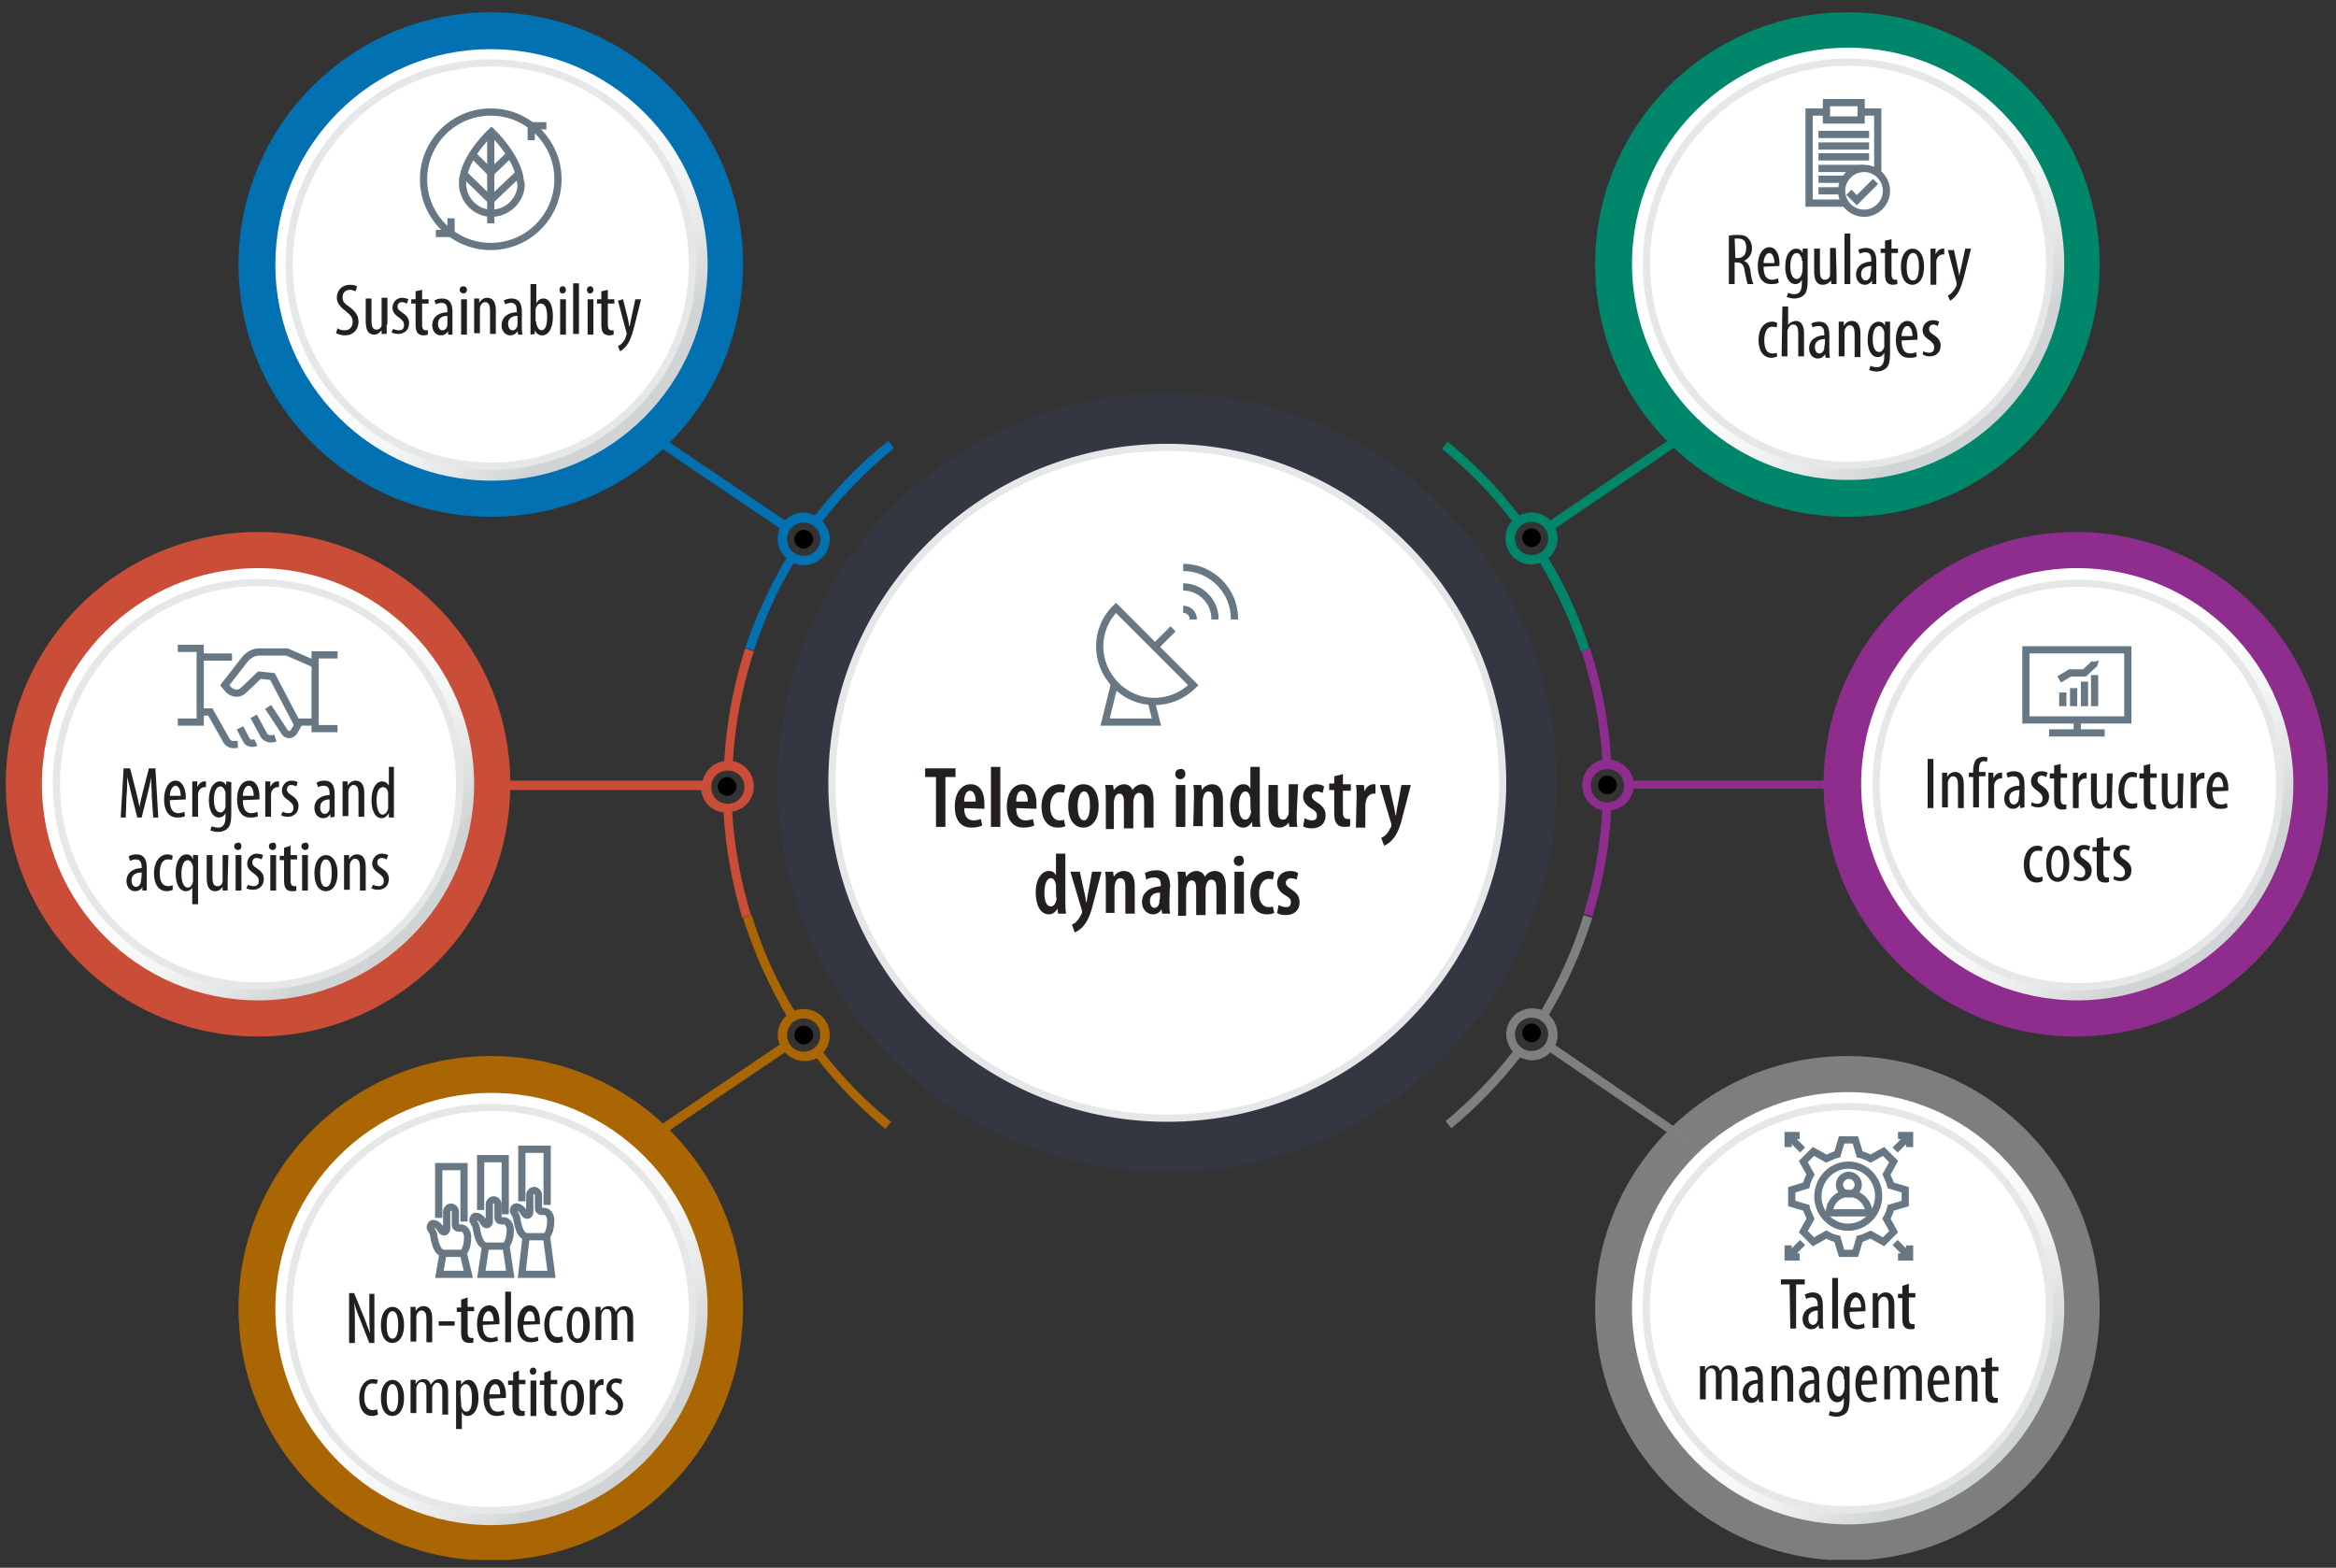 <?xml version="1.0" encoding="utf-8"?>
<!-- Generator: Adobe Illustrator 28.3.0, SVG Export Plug-In . SVG Version: 6.00 Build 0)  -->
<svg version="1.1" id="Layer_1" xmlns="http://www.w3.org/2000/svg" xmlns:xlink="http://www.w3.org/1999/xlink" x="0px" y="0px"
	 viewBox="0 0 323.2 216.9" style="enable-background:new 0 0 323.2 216.9;" xml:space="preserve">
<rect x="0" y="0" width="323.2" height="216.9" fill="#333333" stroke="none"/>
<style type="text/css">
	.st0{clip-path:url(#SVGID_00000042696915293763983790000000821468453905445297_);}
	.st1{clip-path:url(#SVGID_00000147182654661341911680000012360090756131331983_);}
	.st2{fill:#CA4D37;}
	.st3{fill:#8E2D8D;}
	.st4{fill:#0271B1;}
	.st5{fill:#AB6604;}
	.st6{fill:#00866A;}
	.st7{fill:#7E7E7E;}
	.st8{fill:#343741;}
	.st9{fill:#FFFFFF;}
	.st10{fill:none;stroke:#E6E7E8;stroke-miterlimit:10;}
	.st11{fill:#7E7F7F;}
	.st12{fill:#010101;}
	.st13{fill:#677884;}
	.st14{clip-path:url(#SVGID_00000025430936248335039540000002362926599120220552_);}
	.st15{fill:url(#SVGID_00000030450841050931867080000015810472208652337550_);}
	.st16{clip-path:url(#SVGID_00000082356201686322850310000015941448804750483588_);}
	.st17{clip-path:url(#SVGID_00000167373618607076920010000007288626260060638379_);}
	.st18{fill:url(#SVGID_00000142143641326888640430000016838480906231624373_);}
	.st19{clip-path:url(#SVGID_00000141420857730253668980000014152199172749484173_);}
	.st20{clip-path:url(#SVGID_00000043415785219213576890000007513989582827726483_);}
	.st21{fill:url(#SVGID_00000069364535855096761750000016882826138805688245_);}
	.st22{clip-path:url(#SVGID_00000065075659248532155790000000436358391697989001_);}
	.st23{fill:url(#SVGID_00000139293415201985478920000000916045828489607345_);}
	.st24{clip-path:url(#SVGID_00000151537739603417329900000001163798711072916925_);}
	.st25{fill:url(#SVGID_00000098940198551883364800000015256469480564440488_);}
	.st26{clip-path:url(#SVGID_00000163043109974532454790000004331049755150131384_);}
	.st27{fill:url(#SVGID_00000177476415153814302810000001544838539988479642_);}
	.st28{clip-path:url(#SVGID_00000110449830452970751670000004666212460084361365_);}
	.st29{fill:url(#SVGID_00000087396034642123747180000000286717140588699809_);}
	.st30{clip-path:url(#SVGID_00000013896178479948138890000005692582081948931233_);}
	.st31{fill:url(#SVGID_00000095327907109596131150000002353515176019468735_);}
	.st32{clip-path:url(#SVGID_00000051364602913790969260000005475943908391987880_);}
	.st33{fill:url(#SVGID_00000136396773181765924410000016098903426019394950_);}
	.st34{clip-path:url(#SVGID_00000108291247241436779480000005074832256025644442_);}
	.st35{fill:url(#SVGID_00000060013186628486437660000010625127125414578312_);}
	.st36{clip-path:url(#SVGID_00000049930954251053372950000008517577011798075278_);}
	.st37{fill:#231F20;}
	.st38{clip-path:url(#SVGID_00000045602881890731617680000006976024941616501917_);}
	.st39{fill:none;stroke:#677884;stroke-miterlimit:10;}
	.st40{clip-path:url(#SVGID_00000052088565446397777080000003571487126967406464_);}
	.st41{clip-path:url(#SVGID_00000088108820346674121790000003109417501944748208_);}
	.st42{clip-path:url(#SVGID_00000129910333592452220490000007566713236130135463_);}
	.st43{clip-path:url(#SVGID_00000017479208811839442580000010695173446817886386_);}
	.st44{clip-path:url(#SVGID_00000045581157601454496060000016097277929757405609_);}
	.st45{clip-path:url(#SVGID_00000119075236147900148440000006525390006223660984_);}
	.st46{clip-path:url(#SVGID_00000145755505692991201270000010190774741590598294_);}
	.st47{clip-path:url(#SVGID_00000085955511829922426730000015860380080941632158_);}
	.st48{clip-path:url(#SVGID_00000030473558830066812570000001338640198948150184_);}
	.st49{fill:none;stroke:#FFFFFF;stroke-width:1.25;stroke-miterlimit:10;}
	.st50{fill:none;stroke:#000000;stroke-width:0.25;stroke-miterlimit:10;}
</style>
<g>
	<defs>
		<rect id="SVGID_1_" x="-164.2" y="-134.5" width="654" height="834"/>
	</defs>
	<clipPath id="SVGID_00000134217213968171218460000014810220954365105308_">
		<use xlink:href="#SVGID_1_"  style="overflow:visible;"/>
	</clipPath>
	<g style="clip-path:url(#SVGID_00000134217213968171218460000014810220954365105308_);">
		<g>
			<defs>
				<rect id="SVGID_00000011012901547162506390000003272165742155204247_" x="0.8" y="1.7" width="321.4" height="214.1"/>
			</defs>
			<clipPath id="SVGID_00000061467089680814287620000006733352804331690659_">
				<use xlink:href="#SVGID_00000011012901547162506390000003272165742155204247_"  style="overflow:visible;"/>
			</clipPath>
			<g style="clip-path:url(#SVGID_00000061467089680814287620000006733352804331690659_);">
				<path class="st2" d="M70.6,108.5c0,19.3-15.6,34.9-34.9,34.9S0.8,127.8,0.8,108.5s15.6-34.9,34.9-34.9S70.6,89.2,70.6,108.5"/>
				<path class="st3" d="M322.1,108.5c0,19.3-15.6,34.9-34.9,34.9s-34.9-15.6-34.9-34.9s15.6-34.9,34.9-34.9S322.1,89.2,322.1,108.5
					"/>
				<path class="st4" d="M102.8,36.6c0,19.3-15.6,34.9-34.9,34.9S33,55.9,33,36.6S48.7,1.7,67.9,1.7S102.9,17.4,102.8,36.6"/>
				<path class="st5" d="M102.8,181c0,19.3-15.6,34.9-34.9,34.9S33,200.2,33,181s15.6-34.9,34.9-34.9S102.9,161.7,102.8,181"/>
				<path class="st6" d="M290.5,36.6c0,19.3-15.6,34.9-34.9,34.9s-34.9-15.6-34.9-34.9s15.6-34.9,34.9-34.9S290.5,17.4,290.5,36.6"
					/>
				<path class="st7" d="M290.5,181c0,19.3-15.6,34.9-34.9,34.9s-34.9-15.6-34.9-34.9s15.6-34.9,34.9-34.9S290.5,161.7,290.5,181"/>
				<path class="st8" d="M215.4,108.3c0,29.8-24.1,53.9-53.9,53.9s-53.9-24.1-53.9-53.9s24.1-53.9,53.9-53.9S215.4,78.5,215.4,108.3
					"/>
				<path class="st9" d="M207.9,108.3c0,25.6-20.8,46.4-46.4,46.4s-46.4-20.8-46.4-46.4s20.8-46.4,46.4-46.4S207.9,82.7,207.9,108.3
					"/>
				<path class="st10" d="M207.9,108.3c0,25.6-20.8,46.4-46.4,46.4s-46.4-20.8-46.4-46.4s20.8-46.4,46.4-46.4
					S207.9,82.7,207.9,108.3z"/>
				<path class="st2" d="M104.3,108.8c0-1.7-1.2-3.2-2.9-3.5c0.3-5.2,1.3-10.3,2.9-15.2l-1.2-0.4c-1.6,5-2.6,10.3-2.9,15.6
					c-1.5,0.2-2.6,1.3-3,2.7H57.6v1.3h39.4c0.2,1.6,1.4,2.9,3.1,3.1c0.3,5,1.2,9.9,2.6,14.6l1.2-0.4c-1.4-4.6-2.3-9.4-2.6-14.3
					C103,112,104.3,110.6,104.3,108.8 M100.7,111.2c-1.3,0-2.3-1-2.3-2.3s1-2.3,2.3-2.3s2.3,1,2.3,2.3S101.9,111.2,100.7,111.2"/>
				<path class="st5" d="M113.9,145.6c0.6-0.6,0.9-1.5,0.9-2.4c0-2-1.6-3.6-3.6-3.6c-0.5,0-0.9,0.1-1.3,0.2
					c-2.5-4.1-4.5-8.6-5.9-13.2l-1.2,0.4c1.5,4.7,3.5,9.2,6,13.5c-0.7,0.7-1.2,1.6-1.2,2.7c0,0.5,0.1,0.9,0.3,1.3l-23.7,16l0.7,1.1
					l23.7-16c0.7,0.7,1.6,1.2,2.7,1.2c0.6,0,1.2-0.1,1.7-0.4c2.8,3.6,6,6.9,9.5,9.8l0.8-1C119.8,152.4,116.6,149.1,113.9,145.6
					 M108.9,143.2c0-1.3,1-2.3,2.3-2.3s2.3,1,2.3,2.3s-1,2.3-2.3,2.3S108.9,144.5,108.9,143.2"/>
				<path class="st11" d="M246.6,166.1l-31.4-21.5c0.2-0.4,0.3-0.9,0.3-1.5c0-1.1-0.5-2-1.2-2.7c2.5-4.2,4.5-8.7,6-13.4l-1.2-0.4
					c-1.4,4.6-3.4,9-5.8,13.1c-0.4-0.1-0.8-0.2-1.3-0.2c-2,0-3.6,1.6-3.6,3.6c0,0.9,0.4,1.8,0.9,2.4c-2.7,3.5-5.9,6.8-9.3,9.6l0.8,1
					c3.5-2.9,6.7-6.2,9.5-9.8c0.5,0.2,1.1,0.4,1.6,0.4c1,0,1.9-0.4,2.6-1.1l31.4,21.5L246.6,166.1L246.6,166.1z M211.9,145.4
					c-1.3,0-2.3-1-2.3-2.3s1-2.3,2.3-2.3s2.3,1,2.3,2.3S213.2,145.4,211.9,145.4"/>
				<path class="st3" d="M265.3,108H226c-0.3-1.5-1.6-2.7-3.1-2.9c-0.3-5.2-1.3-10.4-2.9-15.4l-1.2,0.4c1.6,4.9,2.6,9.9,2.9,15
					c-1.6,0.4-2.8,1.8-2.8,3.5s1.2,3.2,2.8,3.5c-0.3,4.9-1.1,9.7-2.6,14.3l1.2,0.4c1.5-4.8,2.4-9.7,2.6-14.7c1.6-0.2,2.9-1.4,3.1-3
					h39.4C265.3,109.3,265.3,108,265.3,108z M222.4,111c-1.3,0-2.3-1-2.3-2.3s1-2.3,2.3-2.3s2.3,1,2.3,2.3S223.7,111,222.4,111"/>
				<path class="st4" d="M123.7,62l-0.8-1c-3.8,3-7.2,6.5-10.1,10.3c-0.5-0.2-1-0.4-1.6-0.4c-1,0-1.9,0.4-2.6,1.1l-20.7-14l-0.7,1.1
					l20.7,14c-0.2,0.4-0.3,0.9-0.3,1.4c0,1.1,0.4,2,1.2,2.7c-2.3,3.9-4.2,8.1-5.7,12.4l1.2,0.4c1.4-4.2,3.2-8.3,5.5-12.1
					c0.4,0.2,0.9,0.3,1.4,0.3c2,0,3.6-1.6,3.6-3.6c0-1-0.4-1.8-1-2.5C116.7,68.4,120,65,123.7,62 M111.2,76.9c-1.3,0-2.3-1-2.3-2.3
					s1-2.3,2.3-2.3s2.3,1,2.3,2.3S112.5,76.9,111.2,76.9"/>
				<path class="st6" d="M215.5,74.5c0-0.5-0.1-1-0.3-1.4l33.7-22.9l-0.7-1.1L214.5,72c-0.7-0.7-1.6-1.1-2.6-1.1
					c-0.6,0-1.2,0.2-1.7,0.4c-2.9-3.8-6.2-7.2-9.9-10.2l-0.8,1c3.6,2.9,6.9,6.3,9.7,10c-0.6,0.6-0.9,1.5-0.9,2.4
					c0,2,1.6,3.6,3.6,3.6c0.4,0,0.9-0.1,1.2-0.2c2.3,3.9,4.2,8,5.6,12.2l1.2-0.4c-1.4-4.4-3.3-8.6-5.7-12.5
					C215,76.6,215.5,75.6,215.5,74.5 M209.6,74.5c0-1.3,1-2.3,2.3-2.3s2.3,1,2.3,2.3s-1,2.3-2.3,2.3S209.6,75.8,209.6,74.5"/>
				<path class="st12" d="M112.5,74.6c0,0.7-0.6,1.3-1.3,1.3s-1.3-0.6-1.3-1.3s0.6-1.3,1.3-1.3S112.5,73.9,112.5,74.6"/>
				<path class="st12" d="M112.5,143.2c0,0.7-0.6,1.3-1.3,1.3s-1.3-0.6-1.3-1.3s0.6-1.3,1.3-1.3S112.5,142.5,112.5,143.2"/>
				<path class="st12" d="M101.9,108.8c0,0.7-0.6,1.3-1.3,1.3s-1.3-0.6-1.3-1.3s0.6-1.3,1.3-1.3S101.9,108.2,101.9,108.8"/>
				<path class="st12" d="M210.6,74.4c0,0.7,0.6,1.3,1.3,1.3s1.3-0.6,1.3-1.3s-0.6-1.3-1.3-1.3S210.6,73.7,210.6,74.4"/>
				<path class="st12" d="M210.6,142.9c0,0.7,0.6,1.3,1.3,1.3s1.3-0.6,1.3-1.3s-0.6-1.3-1.3-1.3S210.6,142.2,210.6,142.9"/>
				<path class="st12" d="M221.1,108.6c0,0.7,0.6,1.3,1.3,1.3s1.3-0.6,1.3-1.3s-0.6-1.3-1.3-1.3S221.1,107.9,221.1,108.6"/>
				<path class="st13" d="M75.8,22.2c0-1.2-1-2.3-2.2-2.3c0.5-0.4,0.8-0.9,0.8-1.6c0-1.1-0.9-2-2-2s-2,0.9-2,2
					c0,0.6,0.3,1.2,0.8,1.6c-0.2,0-0.5,0.1-0.7,0.2c-0.4-0.6-1-1-1.8-1c0.5-0.4,0.8-0.9,0.8-1.6c0-1.1-0.9-2-2-2s-2,0.9-2,2
					c0,0.6,0.3,1.2,0.8,1.6c-0.7,0-1.4,0.4-1.8,1c-0.2-0.1-0.4-0.1-0.7-0.1c0.5-0.4,0.8-0.9,0.8-1.6c0-1.1-0.9-2-2-2
					c-1.1,0-2,0.9-2,2c0,0.7,0.3,1.2,0.8,1.6c-1.2,0.1-2.2,1.1-2.2,2.3v2.6l4.8,0l6.8,0l4.9,0L75.8,22.2L75.8,22.2z M70.9,18.3
					c0-0.9,0.7-1.5,1.6-1.5s1.6,0.7,1.6,1.6c0,0.9-0.7,1.5-1.6,1.5C71.6,19.8,70.9,19.1,70.9,18.3 M66,17.4c0-0.9,0.7-1.6,1.6-1.6
					c0.9,0,1.6,0.7,1.6,1.6c0,0.9-0.7,1.5-1.6,1.5C66.7,18.9,66,18.2,66,17.4 M61.1,18.2c0-0.9,0.7-1.5,1.6-1.5
					c0.9,0,1.5,0.7,1.5,1.6c0,0.9-0.7,1.5-1.6,1.5C61.8,19.8,61.1,19.1,61.1,18.2 M59.7,24.3v-2.1c0-1,0.9-1.9,1.9-1.9h2.1
					c0.2,0,0.4,0,0.6,0.1c-0.1,0.3-0.2,0.6-0.2,0.9v3C64.1,24.3,59.7,24.3,59.7,24.3z M70.4,24.3l-5.9,0l0-3c0-1,0.9-1.9,1.9-1.9
					h2.1c1,0,1.9,0.9,1.9,1.9L70.4,24.3L70.4,24.3z M75.3,24.4l-4.5,0l0-3c0-0.3-0.1-0.6-0.2-0.9c0.2-0.1,0.4-0.1,0.7-0.1h2.1
					c1,0,1.9,0.9,1.9,1.9L75.3,24.4L75.3,24.4z"/>
			</g>
		</g>
		<g>
			<defs>
				<path id="SVGID_00000129897460097696237810000004370402584560037299_" d="M38.1,36.6c0,16.5,13.4,29.9,29.9,29.9
					s29.9-13.4,29.9-29.9S84.4,6.8,67.9,6.8S38.1,20.1,38.1,36.6"/>
			</defs>
			<clipPath id="SVGID_00000178199312278263062320000002108621164637504701_">
				<use xlink:href="#SVGID_00000129897460097696237810000004370402584560037299_"  style="overflow:visible;"/>
			</clipPath>
			<g style="clip-path:url(#SVGID_00000178199312278263062320000002108621164637504701_);">
				
					<linearGradient id="SVGID_00000039100304743423081750000002006063688333866902_" gradientUnits="userSpaceOnUse" x1="-7423.278" y1="-1134.746" x2="-7422.278" y2="-1134.746" gradientTransform="matrix(43.693 44.494 -44.494 43.693 273900.25 379879.5)">
					<stop  offset="0" style="stop-color:#FFFFFF"/>
					<stop  offset="0.32" style="stop-color:#FFFFFF"/>
					<stop  offset="0.61" style="stop-color:#FCFCFC"/>
					<stop  offset="0.76" style="stop-color:#F4F5F5"/>
					<stop  offset="0.88" style="stop-color:#E7E8E8"/>
					<stop  offset="0.99" style="stop-color:#D4D7D7"/>
					<stop  offset="1" style="stop-color:#D1D4D4"/>
				</linearGradient>
				<polygon style="fill:url(#SVGID_00000039100304743423081750000002006063688333866902_);" points="8.2,36.1 68.5,-23.1 
					127.6,37.2 67.4,96.4 				"/>
			</g>
		</g>
		<g>
			<defs>
				<rect id="SVGID_00000119107780714534028800000012943672577330531236_" x="0.8" y="1.7" width="321.4" height="214.1"/>
			</defs>
			<clipPath id="SVGID_00000104693856758190954180000004672349596429168529_">
				<use xlink:href="#SVGID_00000119107780714534028800000012943672577330531236_"  style="overflow:visible;"/>
			</clipPath>
			<g style="clip-path:url(#SVGID_00000104693856758190954180000004672349596429168529_);">
				<path class="st9" d="M95.8,36.6c0,15.4-12.5,27.9-27.9,27.9S40,52.1,40,36.6S52.5,8.7,67.9,8.7S95.8,21.2,95.8,36.6"/>
				<circle class="st10" cx="67.9" cy="36.6" r="27.9"/>
			</g>
		</g>
		<g>
			<defs>
				<path id="SVGID_00000018924563612848945020000008203718840160863629_" d="M5.8,108.5c0,16.5,13.4,29.9,29.9,29.9
					s29.9-13.4,29.9-29.9S52.2,78.6,35.7,78.6S5.8,92,5.8,108.5"/>
			</defs>
			<clipPath id="SVGID_00000122689865641155005760000005055163517197033096_">
				<use xlink:href="#SVGID_00000018924563612848945020000008203718840160863629_"  style="overflow:visible;"/>
			</clipPath>
			<g style="clip-path:url(#SVGID_00000122689865641155005760000005055163517197033096_);">
				
					<linearGradient id="SVGID_00000031165654544193666290000009820546028541922717_" gradientUnits="userSpaceOnUse" x1="-7423.278" y1="-1134.749" x2="-7422.278" y2="-1134.749" gradientTransform="matrix(43.693 44.494 -44.494 43.693 273867.781 379951.438)">
					<stop  offset="0" style="stop-color:#FFFFFF"/>
					<stop  offset="0.32" style="stop-color:#FFFFFF"/>
					<stop  offset="0.61" style="stop-color:#FCFCFC"/>
					<stop  offset="0.76" style="stop-color:#F4F5F5"/>
					<stop  offset="0.88" style="stop-color:#E7E8E8"/>
					<stop  offset="0.99" style="stop-color:#D4D7D7"/>
					<stop  offset="1" style="stop-color:#D1D4D4"/>
				</linearGradient>
				<polygon style="fill:url(#SVGID_00000031165654544193666290000009820546028541922717_);" points="-24.1,108 36.2,48.8 
					95.4,109.1 35.1,168.2 				"/>
			</g>
		</g>
		<g>
			<defs>
				<rect id="SVGID_00000170278919019971055810000015693144410665554565_" x="0.8" y="1.7" width="321.4" height="214.1"/>
			</defs>
			<clipPath id="SVGID_00000060731413946722607350000001576344780172284552_">
				<use xlink:href="#SVGID_00000170278919019971055810000015693144410665554565_"  style="overflow:visible;"/>
			</clipPath>
			<g style="clip-path:url(#SVGID_00000060731413946722607350000001576344780172284552_);">
				<path class="st9" d="M63.6,108.5c0,15.4-12.5,27.9-27.9,27.9S7.7,123.9,7.7,108.5s12.5-27.9,27.9-27.9S63.6,93.1,63.6,108.5"/>
				<circle class="st10" cx="35.7" cy="108.5" r="27.9"/>
			</g>
		</g>
		<g>
			<defs>
				<path id="SVGID_00000089573491942118450790000016314414535534065319_" d="M225.8,36.5c0,16.5,13.4,29.9,29.9,29.9
					s29.9-13.4,29.9-29.9S272.2,6.6,255.7,6.6S225.8,20,225.8,36.5"/>
			</defs>
			<clipPath id="SVGID_00000103233482606712343270000003317627023127962756_">
				<use xlink:href="#SVGID_00000089573491942118450790000016314414535534065319_"  style="overflow:visible;"/>
			</clipPath>
			<g style="clip-path:url(#SVGID_00000103233482606712343270000003317627023127962756_);">
				
					<linearGradient id="SVGID_00000124843009140229771460000010047791516154661022_" gradientUnits="userSpaceOnUse" x1="-7423.278" y1="-1134.748" x2="-7422.278" y2="-1134.748" gradientTransform="matrix(43.693 44.494 -44.494 43.693 274087.875 379879.344)">
					<stop  offset="0" style="stop-color:#FFFFFF"/>
					<stop  offset="0.32" style="stop-color:#FFFFFF"/>
					<stop  offset="0.61" style="stop-color:#FCFCFC"/>
					<stop  offset="0.76" style="stop-color:#F4F5F5"/>
					<stop  offset="0.88" style="stop-color:#E7E8E8"/>
					<stop  offset="0.99" style="stop-color:#D4D7D7"/>
					<stop  offset="1" style="stop-color:#D1D4D4"/>
				</linearGradient>
				<polygon style="fill:url(#SVGID_00000124843009140229771460000010047791516154661022_);" points="196,35.9 256.2,-23.3 
					315.4,37 255.1,96.2 				"/>
			</g>
		</g>
		<g>
			<defs>
				<path id="SVGID_00000128461798967373503950000007445528127671237507_" d="M227.7,36.5c0,15.4,12.5,27.9,27.9,27.9
					s27.9-12.5,27.9-27.9S271.1,8.5,255.7,8.5S227.7,21,227.7,36.5"/>
			</defs>
			<clipPath id="SVGID_00000018929744741256942590000007956679566975446660_">
				<use xlink:href="#SVGID_00000128461798967373503950000007445528127671237507_"  style="overflow:visible;"/>
			</clipPath>
			<g style="clip-path:url(#SVGID_00000018929744741256942590000007956679566975446660_);">
				
					<linearGradient id="SVGID_00000154414145962092738440000018281684656009018014_" gradientUnits="userSpaceOnUse" x1="-7576.047" y1="-934.96" x2="-7575.047" y2="-934.96" gradientTransform="matrix(-34.898 -42.471 42.471 -34.898 -224418.781 -354343.156)">
					<stop  offset="0" style="stop-color:#FFFFFF"/>
					<stop  offset="0.32" style="stop-color:#FFFFFF"/>
					<stop  offset="0.61" style="stop-color:#FCFCFC"/>
					<stop  offset="0.76" style="stop-color:#F4F5F5"/>
					<stop  offset="0.88" style="stop-color:#E7E8E8"/>
					<stop  offset="0.99" style="stop-color:#D4D7D7"/>
					<stop  offset="1" style="stop-color:#D1D4D4"/>
				</linearGradient>
				<polygon style="fill:url(#SVGID_00000154414145962092738440000018281684656009018014_);" points="200.3,31 261.1,-18.9 
					310.9,41.9 250.2,91.7 				"/>
			</g>
		</g>
		<g>
			<defs>
				<path id="SVGID_00000118391531200788758670000004006412117984713354_" d="M225.8,181c0,16.5,13.4,29.9,29.9,29.9
					s29.9-13.4,29.9-29.9s-13.4-29.9-29.9-29.9S225.8,164.5,225.8,181"/>
			</defs>
			<clipPath id="SVGID_00000031897675699277894090000003548196443693305014_">
				<use xlink:href="#SVGID_00000118391531200788758670000004006412117984713354_"  style="overflow:visible;"/>
			</clipPath>
			<g style="clip-path:url(#SVGID_00000031897675699277894090000003548196443693305014_);">
				
					<linearGradient id="SVGID_00000013193568158490102690000002121461905207257777_" gradientUnits="userSpaceOnUse" x1="-7423.278" y1="-1134.743" x2="-7422.278" y2="-1134.743" gradientTransform="matrix(43.693 44.494 -44.494 43.693 274088.094 380023.719)">
					<stop  offset="0" style="stop-color:#FFFFFF"/>
					<stop  offset="0.32" style="stop-color:#FFFFFF"/>
					<stop  offset="0.61" style="stop-color:#FCFCFC"/>
					<stop  offset="0.76" style="stop-color:#F4F5F5"/>
					<stop  offset="0.88" style="stop-color:#E7E8E8"/>
					<stop  offset="0.99" style="stop-color:#D4D7D7"/>
					<stop  offset="1" style="stop-color:#D1D4D4"/>
				</linearGradient>
				<polygon style="fill:url(#SVGID_00000013193568158490102690000002121461905207257777_);" points="196,180.4 256.2,121.3 
					315.4,181.5 255.1,240.7 				"/>
			</g>
		</g>
		<g>
			<defs>
				<path id="SVGID_00000130620991422894920140000009316404007828970911_" d="M227.7,181c0,15.4,12.5,27.9,27.9,27.9
					s27.9-12.5,27.9-27.9s-12.5-27.9-27.9-27.9S227.7,165.6,227.7,181"/>
			</defs>
			<clipPath id="SVGID_00000140716141704446559380000002161759295291920312_">
				<use xlink:href="#SVGID_00000130620991422894920140000009316404007828970911_"  style="overflow:visible;"/>
			</clipPath>
			<g style="clip-path:url(#SVGID_00000140716141704446559380000002161759295291920312_);">
				
					<linearGradient id="SVGID_00000091725917427886475850000010985170481043057819_" gradientUnits="userSpaceOnUse" x1="-7576.047" y1="-934.96" x2="-7575.047" y2="-934.96" gradientTransform="matrix(-34.898 -42.471 42.471 -34.898 -224418.719 -354198.594)">
					<stop  offset="0" style="stop-color:#FFFFFF"/>
					<stop  offset="0.32" style="stop-color:#FFFFFF"/>
					<stop  offset="0.61" style="stop-color:#FCFCFC"/>
					<stop  offset="0.76" style="stop-color:#F4F5F5"/>
					<stop  offset="0.88" style="stop-color:#E7E8E8"/>
					<stop  offset="0.99" style="stop-color:#D4D7D7"/>
					<stop  offset="1" style="stop-color:#D1D4D4"/>
				</linearGradient>
				<polygon style="fill:url(#SVGID_00000091725917427886475850000010985170481043057819_);" points="200.3,175.5 261.1,125.6 
					310.9,186.4 250.2,236.2 				"/>
			</g>
		</g>
		<g>
			<defs>
				<path id="SVGID_00000103979638868125346850000008409376081777946802_" d="M257.5,108.5c0,16.5,13.4,29.9,29.9,29.9
					s29.9-13.4,29.9-29.9s-13.4-29.9-29.9-29.9S257.5,92,257.5,108.5"/>
			</defs>
			<clipPath id="SVGID_00000089566312777999247090000010718399016282102456_">
				<use xlink:href="#SVGID_00000103979638868125346850000008409376081777946802_"  style="overflow:visible;"/>
			</clipPath>
			<g style="clip-path:url(#SVGID_00000089566312777999247090000010718399016282102456_);">
				
					<linearGradient id="SVGID_00000180348695816297979900000000735123812777777308_" gradientUnits="userSpaceOnUse" x1="-7423.278" y1="-1134.747" x2="-7422.278" y2="-1134.747" gradientTransform="matrix(43.693 44.494 -44.494 43.693 274119.625 379951.375)">
					<stop  offset="0" style="stop-color:#FFFFFF"/>
					<stop  offset="0.32" style="stop-color:#FFFFFF"/>
					<stop  offset="0.61" style="stop-color:#FCFCFC"/>
					<stop  offset="0.76" style="stop-color:#F4F5F5"/>
					<stop  offset="0.88" style="stop-color:#E7E8E8"/>
					<stop  offset="0.99" style="stop-color:#D4D7D7"/>
					<stop  offset="1" style="stop-color:#D1D4D4"/>
				</linearGradient>
				<polygon style="fill:url(#SVGID_00000180348695816297979900000000735123812777777308_);" points="227.7,108 287.9,48.8 
					347.1,109.1 286.8,168.2 				"/>
			</g>
		</g>
		<g>
			<defs>
				<path id="SVGID_00000028310239966148098440000015888050297890910133_" d="M259.5,108.5c0,15.4,12.5,27.9,27.9,27.9
					s27.9-12.5,27.9-27.9s-12.5-27.9-27.9-27.9S259.5,93.1,259.5,108.5"/>
			</defs>
			<clipPath id="SVGID_00000098178738338419516980000001444438183577838996_">
				<use xlink:href="#SVGID_00000028310239966148098440000015888050297890910133_"  style="overflow:visible;"/>
			</clipPath>
			<g style="clip-path:url(#SVGID_00000098178738338419516980000001444438183577838996_);">
				
					<linearGradient id="SVGID_00000181053649254470975930000007331748289338385563_" gradientUnits="userSpaceOnUse" x1="-7576.047" y1="-934.957" x2="-7575.047" y2="-934.957" gradientTransform="matrix(-34.898 -42.471 42.471 -34.898 -224387.156 -354271)">
					<stop  offset="0" style="stop-color:#FFFFFF"/>
					<stop  offset="0.32" style="stop-color:#FFFFFF"/>
					<stop  offset="0.61" style="stop-color:#FCFCFC"/>
					<stop  offset="0.76" style="stop-color:#F4F5F5"/>
					<stop  offset="0.88" style="stop-color:#E7E8E8"/>
					<stop  offset="0.99" style="stop-color:#D4D7D7"/>
					<stop  offset="1" style="stop-color:#D1D4D4"/>
				</linearGradient>
				<polygon style="fill:url(#SVGID_00000181053649254470975930000007331748289338385563_);" points="232.1,103.1 292.8,53.2 
					342.7,113.9 281.9,163.8 				"/>
			</g>
		</g>
		<g>
			<defs>
				<path id="SVGID_00000139256234566473890170000016335105378087540400_" d="M38.1,181.1c0,16.5,13.4,29.9,29.9,29.9
					s29.9-13.4,29.9-29.9s-13.4-29.9-29.9-29.9S38.1,164.6,38.1,181.1"/>
			</defs>
			<clipPath id="SVGID_00000106842854163089454960000002823598033240493221_">
				<use xlink:href="#SVGID_00000139256234566473890170000016335105378087540400_"  style="overflow:visible;"/>
			</clipPath>
			<g style="clip-path:url(#SVGID_00000106842854163089454960000002823598033240493221_);">
				
					<linearGradient id="SVGID_00000016770706140964149780000014739181850665576580_" gradientUnits="userSpaceOnUse" x1="-7423.278" y1="-1134.745" x2="-7422.278" y2="-1134.745" gradientTransform="matrix(43.693 44.494 -44.494 43.693 273900.25 380023.906)">
					<stop  offset="0" style="stop-color:#FFFFFF"/>
					<stop  offset="0.32" style="stop-color:#FFFFFF"/>
					<stop  offset="0.61" style="stop-color:#FCFCFC"/>
					<stop  offset="0.76" style="stop-color:#F4F5F5"/>
					<stop  offset="0.88" style="stop-color:#E7E8E8"/>
					<stop  offset="0.99" style="stop-color:#D4D7D7"/>
					<stop  offset="1" style="stop-color:#D1D4D4"/>
				</linearGradient>
				<polygon style="fill:url(#SVGID_00000016770706140964149780000014739181850665576580_);" points="8.2,180.5 68.5,121.4 
					127.6,181.6 67.4,240.8 				"/>
			</g>
		</g>
		<g>
			<defs>
				<path id="SVGID_00000155116945873753041950000004597819824475122304_" d="M40,181.1c0,15.4,12.5,27.9,27.9,27.9
					s27.9-12.5,27.9-27.9s-12.5-27.9-27.9-27.9S40,165.7,40,181.1"/>
			</defs>
			<clipPath id="SVGID_00000029042678451760944960000016740616294335541399_">
				<use xlink:href="#SVGID_00000155116945873753041950000004597819824475122304_"  style="overflow:visible;"/>
			</clipPath>
			<g style="clip-path:url(#SVGID_00000029042678451760944960000016740616294335541399_);">
				
					<linearGradient id="SVGID_00000070798877371814379540000003859113183435955329_" gradientUnits="userSpaceOnUse" x1="-7576.047" y1="-934.96" x2="-7575.047" y2="-934.96" gradientTransform="matrix(-34.898 -42.471 42.471 -34.898 -224606.453 -354198.5)">
					<stop  offset="0" style="stop-color:#FFFFFF"/>
					<stop  offset="0.32" style="stop-color:#FFFFFF"/>
					<stop  offset="0.61" style="stop-color:#FCFCFC"/>
					<stop  offset="0.76" style="stop-color:#F4F5F5"/>
					<stop  offset="0.88" style="stop-color:#E7E8E8"/>
					<stop  offset="0.99" style="stop-color:#D4D7D7"/>
					<stop  offset="1" style="stop-color:#D1D4D4"/>
				</linearGradient>
				<polygon style="fill:url(#SVGID_00000070798877371814379540000003859113183435955329_);" points="12.6,175.6 73.4,125.8 
					123.2,186.5 62.5,236.4 				"/>
			</g>
		</g>
		<g>
			<defs>
				<rect id="SVGID_00000096774842403122066170000008992959509898306718_" x="0.8" y="1.7" width="321.4" height="214.1"/>
			</defs>
			<clipPath id="SVGID_00000005958832200350538150000016363316372201911693_">
				<use xlink:href="#SVGID_00000096774842403122066170000008992959509898306718_"  style="overflow:visible;"/>
			</clipPath>
			<g style="clip-path:url(#SVGID_00000005958832200350538150000016363316372201911693_);">
				<path class="st9" d="M283.6,36.5c0,15.4-12.5,27.9-27.9,27.9s-27.9-12.5-27.9-27.9s12.5-27.9,27.9-27.9S283.6,21,283.6,36.5"/>
				
					<ellipse transform="matrix(0.707 -0.707 0.707 0.707 49.101 191.464)" class="st10" cx="255.7" cy="36.5" rx="27.9" ry="27.9"/>
				<path class="st9" d="M283.6,181c0,15.4-12.5,27.9-27.9,27.9s-27.9-12.5-27.9-27.9s12.5-27.9,27.9-27.9S283.6,165.5,283.6,181"/>
				
					<ellipse transform="matrix(0.707 -0.707 0.707 0.707 -53.09 233.788)" class="st10" cx="255.7" cy="181" rx="27.9" ry="27.9"/>
				<path class="st9" d="M315.3,108.7c0,15.4-12.5,27.9-27.9,27.9s-27.9-12.5-27.9-27.9s12.5-27.9,27.9-27.9S315.3,93.3,315.3,108.7
					"/>
				
					<ellipse transform="matrix(0.526 -0.851 0.851 0.526 43.813 296)" class="st10" cx="287.4" cy="108.7" rx="27.9" ry="27.9"/>
				<path class="st9" d="M95.8,181.1c0,15.4-12.5,27.9-27.9,27.9S40,196.5,40,181.1s12.5-27.9,27.9-27.9S95.8,165.7,95.8,181.1"/>
				<circle class="st10" cx="67.9" cy="181.1" r="27.9"/>
			</g>
		</g>
		<path class="st37" d="M239.3,32.6c0.3-0.1,0.7-0.1,1.1-0.1c0.7,0,1.2,0.1,1.5,0.5c0.3,0.3,0.5,0.8,0.5,1.3c0,0.9-0.4,1.4-1.1,1.8
			v0c0.5,0.2,0.8,0.6,0.9,1.5c0.1,0.9,0.3,1.5,0.4,1.7h-0.8c-0.1-0.2-0.2-0.8-0.4-1.7c-0.1-0.9-0.4-1.3-1.1-1.3h-0.3v3h-0.8V32.6z
			 M240.1,35.7h0.3c0.8,0,1.2-0.5,1.2-1.4s-0.3-1.3-1.2-1.3c-0.1,0-0.3,0-0.4,0L240.1,35.7L240.1,35.7z"/>
		<path class="st37" d="M244,36.9c0,1.5,0.6,1.8,1.2,1.8c0.3,0,0.6-0.1,0.8-0.2l0.1,0.6c-0.3,0.2-0.7,0.2-1.1,0.2
			c-1.2,0-1.8-1-1.8-2.5c0-1.6,0.7-2.6,1.6-2.6s1.4,1,1.4,2.2c0,0.2,0,0.3,0,0.4L244,36.9L244,36.9z M245.5,36.4
			c0-1-0.4-1.4-0.7-1.4c-0.5,0-0.8,0.8-0.8,1.4H245.5z"/>
		<path class="st37" d="M250.1,34.4c0,0.3,0,0.8,0,1.5v2.8c0,1.3-0.2,1.8-0.5,2.1c-0.3,0.3-0.8,0.5-1.3,0.5c-0.4,0-0.8-0.1-1.1-0.2
			l0.2-0.6c0.2,0.1,0.5,0.2,0.9,0.2c0.6,0,1-0.4,1-1.5v-0.5h0c-0.2,0.4-0.5,0.6-0.9,0.6c-0.9,0-1.4-1-1.4-2.4c0-1.8,0.8-2.5,1.5-2.5
			c0.5,0,0.8,0.3,0.9,0.6h0l0-0.6L250.1,34.4L250.1,34.4z M249.3,36.1c0-0.1,0-0.2,0-0.3c-0.1-0.3-0.3-0.8-0.7-0.8
			c-0.6,0-0.9,0.8-0.9,1.8c0,1.3,0.4,1.8,0.9,1.8c0.2,0,0.5-0.1,0.7-0.7c0-0.2,0.1-0.3,0.1-0.5V36.1L249.3,36.1z"/>
		<path class="st37" d="M254.1,38c0,0.5,0,1,0,1.3h-0.7l-0.1-0.5h0c-0.1,0.2-0.5,0.6-1.1,0.6c-0.9,0-1.2-0.7-1.2-1.9v-3.1h0.8v3
			c0,0.8,0.1,1.3,0.7,1.3c0.5,0,0.7-0.4,0.7-0.7c0-0.1,0-0.3,0-0.5v-3.2h0.8L254.1,38L254.1,38z"/>
		<path class="st37" d="M255.2,32.3h0.8v7h-0.8C255.2,39.3,255.2,32.3,255.2,32.3z"/>
		<path class="st37" d="M259,39.3l0-0.5h0c-0.2,0.4-0.6,0.6-1,0.6c-0.7,0-1.2-0.6-1.2-1.4c0-1.2,1-1.8,2.1-1.8v-0.2
			c0-0.7-0.2-1.1-0.8-1.1c-0.3,0-0.6,0.1-0.8,0.2l-0.2-0.5c0.2-0.2,0.7-0.3,1.1-0.3c1,0,1.4,0.7,1.4,1.8v2.1c0,0.4,0,0.8,0,1.1
			L259,39.3L259,39.3z M258.9,36.8c-0.4,0-1.4,0.1-1.4,1.1c0,0.6,0.3,0.9,0.6,0.9c0.3,0,0.6-0.2,0.7-0.7c0-0.1,0-0.2,0-0.3
			C258.9,37.8,258.9,36.8,258.9,36.8z"/>
		<path class="st37" d="M261.7,33.1v1.3h0.9V35h-0.9v2.9c0,0.6,0.2,0.8,0.5,0.8c0.1,0,0.2,0,0.3,0l0,0.6c-0.1,0-0.3,0.1-0.6,0.1
			c-0.3,0-0.6-0.1-0.8-0.3c-0.2-0.2-0.3-0.6-0.3-1.2V35h-0.6v-0.6h0.6v-1.1L261.7,33.1L261.7,33.1z"/>
		<path class="st37" d="M266.2,36.9c0,1.9-0.9,2.5-1.6,2.5c-0.9,0-1.6-0.8-1.6-2.5s0.8-2.5,1.6-2.5S266.2,35.1,266.2,36.9z
			 M263.8,36.9c0,0.8,0.1,1.9,0.9,1.9c0.7,0,0.8-1.2,0.8-1.9s-0.1-1.9-0.8-1.9S263.8,36.1,263.8,36.9z"/>
		<path class="st37" d="M267.1,35.7c0-0.4,0-0.9,0-1.3h0.7l0,0.8h0c0.2-0.5,0.6-0.8,1-0.8c0.1,0,0.1,0,0.2,0v0.8c0,0-0.1,0-0.2,0
			c-0.5,0-0.9,0.5-0.9,1c0,0.1,0,0.3,0,0.5v2.7h-0.8V35.7L267.1,35.7z"/>
		<path class="st37" d="M270.3,34.4l0.6,2.8c0.1,0.4,0.1,0.7,0.2,1h0c0-0.3,0.1-0.7,0.2-1l0.6-2.8h0.8l-0.8,3.2
			c-0.3,1.2-0.6,2.4-1.2,3.2c-0.3,0.4-0.7,0.7-0.9,0.8l-0.3-0.7c0.2-0.1,0.5-0.3,0.7-0.6c0.2-0.2,0.4-0.6,0.5-0.8c0-0.1,0-0.2,0-0.2
			c0-0.1,0-0.1,0-0.2l-1.2-4.5H270.3L270.3,34.4z"/>
		<path class="st37" d="M245.9,49.3c-0.2,0.1-0.5,0.2-0.8,0.2c-1.1,0-1.8-0.9-1.8-2.5c0-1.4,0.7-2.5,1.9-2.5c0.3,0,0.6,0.1,0.7,0.2
			l-0.1,0.6c-0.1,0-0.3-0.1-0.6-0.1c-0.8,0-1.1,0.9-1.1,1.9c0,1.2,0.4,1.8,1.1,1.8c0.2,0,0.4,0,0.6-0.1L245.9,49.3L245.9,49.3z"/>
		<path class="st37" d="M246.6,42.4h0.8v2.6h0c0.1-0.2,0.2-0.3,0.4-0.4c0.2-0.1,0.4-0.2,0.7-0.2c0.6,0,1.1,0.5,1.1,1.7v3.2h-0.8
			v-3.2c0-0.6-0.1-1.2-0.7-1.2c-0.4,0-0.6,0.3-0.8,0.8c0,0.1,0,0.2,0,0.4v3.2h-0.8L246.6,42.4L246.6,42.4z"/>
		<path class="st37" d="M252.6,49.5l-0.1-0.5h0c-0.2,0.4-0.6,0.6-1,0.6c-0.7,0-1.2-0.6-1.2-1.4c0-1.2,1-1.8,2.1-1.8v-0.2
			c0-0.7-0.2-1.1-0.8-1.1c-0.3,0-0.6,0.1-0.8,0.2l-0.2-0.5c0.2-0.2,0.7-0.3,1.1-0.3c1,0,1.4,0.7,1.4,1.8v2.1c0,0.4,0,0.8,0.1,1.1
			L252.6,49.5L252.6,49.5z M252.5,46.9c-0.4,0-1.4,0.1-1.4,1.1c0,0.6,0.3,0.9,0.6,0.9c0.3,0,0.6-0.2,0.7-0.7c0-0.1,0-0.2,0-0.3
			C252.5,47.9,252.5,46.9,252.5,46.9z"/>
		<path class="st37" d="M254.4,45.8c0-0.6,0-0.9,0-1.3h0.7l0,0.6h0c0.2-0.4,0.6-0.7,1.1-0.7c0.7,0,1.2,0.5,1.2,1.7v3.3h-0.8v-3.2
			c0-0.6-0.1-1.2-0.7-1.2c-0.3,0-0.6,0.3-0.7,0.8c0,0.1,0,0.3,0,0.4v3.1h-0.8L254.4,45.8L254.4,45.8z"/>
		<path class="st37" d="M261.5,44.5c0,0.3,0,0.8,0,1.5v2.8c0,1.3-0.2,1.8-0.5,2.1c-0.3,0.3-0.8,0.5-1.3,0.5c-0.4,0-0.8-0.1-1.1-0.2
			l0.2-0.6c0.2,0.1,0.5,0.2,0.9,0.2c0.6,0,1-0.4,1-1.5v-0.5h0c-0.2,0.4-0.5,0.6-0.9,0.6c-0.9,0-1.4-1-1.4-2.4c0-1.8,0.8-2.5,1.5-2.5
			c0.5,0,0.8,0.3,0.9,0.6h0l0-0.6L261.5,44.5L261.5,44.5z M260.7,46.2c0-0.1,0-0.2,0-0.3c-0.1-0.3-0.3-0.8-0.7-0.8
			c-0.6,0-0.9,0.8-0.9,1.8c0,1.3,0.4,1.8,0.9,1.8c0.2,0,0.5-0.1,0.7-0.7c0-0.2,0-0.3,0-0.5V46.2L260.7,46.2z"/>
		<path class="st37" d="M263.1,47.1c0,1.5,0.6,1.8,1.2,1.8c0.3,0,0.6-0.1,0.8-0.2l0.1,0.6c-0.3,0.2-0.7,0.2-1.1,0.2
			c-1.2,0-1.8-1-1.8-2.5c0-1.6,0.7-2.6,1.6-2.6s1.4,1,1.4,2.2c0,0.2,0,0.3,0,0.4L263.1,47.1L263.1,47.1z M264.6,46.5
			c0-1-0.4-1.4-0.7-1.4c-0.5,0-0.8,0.8-0.8,1.4H264.6z"/>
		<path class="st37" d="M266.1,48.6c0.2,0.1,0.5,0.2,0.8,0.2c0.5,0,0.7-0.3,0.7-0.7c0-0.4-0.1-0.6-0.6-1c-0.6-0.4-1-0.8-1-1.4
			c0-0.8,0.6-1.4,1.4-1.4c0.4,0,0.7,0.1,0.9,0.2l-0.2,0.6c-0.2-0.1-0.4-0.2-0.6-0.2c-0.4,0-0.6,0.3-0.6,0.6c0,0.3,0.1,0.5,0.6,0.8
			c0.6,0.4,1,0.8,1,1.5c0,1-0.7,1.5-1.5,1.5c-0.4,0-0.8-0.1-1-0.3L266.1,48.6z"/>
		<path class="st37" d="M46.7,45.4c0.2,0.2,0.6,0.3,1,0.3c0.7,0,1.1-0.5,1.1-1.2c0-0.6-0.4-1-0.9-1.4c-0.5-0.4-1.3-1-1.3-1.9
			c0-1,0.7-1.8,1.8-1.8c0.4,0,0.8,0.1,1,0.2l-0.2,0.7c-0.2-0.1-0.5-0.2-0.8-0.2c-0.7,0-1,0.5-1,1c0,0.7,0.3,0.9,1,1.4
			c0.8,0.6,1.2,1.2,1.2,2c0,1.2-0.8,1.9-1.9,1.9c-0.5,0-1-0.2-1.2-0.3L46.7,45.4L46.7,45.4z"/>
		<path class="st37" d="M53.5,44.9c0,0.5,0,1,0,1.3h-0.7l0-0.5h0c-0.2,0.2-0.5,0.6-1,0.6c-0.9,0-1.2-0.7-1.2-1.9v-3.1h0.8v3
			c0,0.8,0.1,1.3,0.7,1.3c0.5,0,0.7-0.4,0.7-0.7c0-0.1,0-0.3,0-0.5v-3.2h0.8V44.9L53.5,44.9z"/>
		<path class="st37" d="M54.4,45.5c0.2,0.1,0.5,0.2,0.8,0.2c0.5,0,0.7-0.3,0.7-0.7c0-0.4-0.1-0.6-0.6-1c-0.6-0.4-1-0.8-1-1.4
			c0-0.8,0.6-1.4,1.3-1.4c0.4,0,0.7,0.1,0.9,0.2l-0.2,0.6c-0.2-0.1-0.4-0.2-0.7-0.2c-0.4,0-0.6,0.3-0.6,0.6c0,0.3,0.1,0.5,0.6,0.8
			c0.6,0.4,1,0.8,1,1.5c0,1-0.7,1.5-1.5,1.5c-0.4,0-0.8-0.1-1-0.3C54.2,46,54.4,45.5,54.4,45.5z"/>
		<path class="st37" d="M58.4,40.1v1.3h0.9V42h-0.9v2.9c0,0.6,0.2,0.8,0.5,0.8c0.1,0,0.2,0,0.3,0l0,0.6c-0.1,0-0.3,0.1-0.6,0.1
			c-0.3,0-0.6-0.1-0.8-0.3c-0.2-0.2-0.3-0.6-0.3-1.2V42h-0.6v-0.6h0.6v-1.1L58.4,40.1L58.4,40.1z"/>
		<path class="st37" d="M62,46.3l0-0.5h0c-0.2,0.4-0.6,0.6-1,0.6c-0.7,0-1.2-0.6-1.2-1.4c0-1.2,1-1.8,2.1-1.8V43
			c0-0.7-0.2-1.1-0.8-1.1c-0.3,0-0.6,0.1-0.8,0.2l-0.2-0.5c0.2-0.2,0.7-0.3,1.1-0.3c1,0,1.4,0.7,1.4,1.8v2.1c0,0.4,0,0.8,0,1.1
			L62,46.3L62,46.3z M61.9,43.7c-0.4,0-1.3,0.1-1.3,1.1c0,0.6,0.3,0.9,0.6,0.9c0.3,0,0.6-0.2,0.7-0.7c0-0.1,0-0.2,0-0.3
			C61.9,44.7,61.9,43.7,61.9,43.7z"/>
		<path class="st37" d="M64.6,40.1c0,0.3-0.2,0.5-0.5,0.5c-0.2,0-0.5-0.2-0.5-0.5s0.2-0.5,0.5-0.5C64.4,39.6,64.6,39.8,64.6,40.1z
			 M63.8,46.3v-4.9h0.8v4.9C64.6,46.3,63.8,46.3,63.8,46.3z"/>
		<path class="st37" d="M65.6,42.6c0-0.6,0-0.9,0-1.3h0.7l0,0.6h0c0.2-0.4,0.6-0.7,1.1-0.7c0.7,0,1.2,0.5,1.2,1.7v3.3h-0.8v-3.2
			c0-0.6-0.1-1.2-0.7-1.2c-0.3,0-0.6,0.3-0.7,0.8c0,0.1,0,0.3,0,0.4v3.1h-0.8L65.6,42.6L65.6,42.6z"/>
		<path class="st37" d="M71.7,46.3l-0.1-0.5h0c-0.2,0.4-0.6,0.6-1,0.6c-0.7,0-1.2-0.6-1.2-1.4c0-1.2,1-1.8,2.1-1.8V43
			c0-0.7-0.2-1.1-0.8-1.1c-0.3,0-0.6,0.1-0.8,0.2l-0.2-0.5c0.2-0.2,0.7-0.3,1.1-0.3c1,0,1.4,0.7,1.4,1.8v2.1c0,0.4,0,0.8,0.1,1.1
			L71.7,46.3L71.7,46.3z M71.6,43.7c-0.4,0-1.3,0.1-1.3,1.1c0,0.6,0.3,0.9,0.6,0.9c0.3,0,0.6-0.2,0.7-0.7c0-0.1,0-0.2,0-0.3
			C71.6,44.7,71.6,43.7,71.6,43.7z"/>
		<path class="st37" d="M73.4,46.3c0-0.3,0-0.8,0-1.2v-5.8h0.8v2.7h0c0.2-0.5,0.6-0.7,1-0.7c0.8,0,1.3,0.9,1.3,2.5
			c0,1.8-0.7,2.6-1.5,2.6c-0.5,0-0.8-0.3-1-0.7h0L74,46.2L73.4,46.3L73.4,46.3z M74.2,44.5c0,0.1,0,0.2,0,0.3
			c0.2,0.7,0.5,0.9,0.7,0.9c0.6,0,0.8-0.8,0.8-1.9c0-1-0.2-1.8-0.9-1.8c-0.4,0-0.7,0.5-0.7,0.9c0,0.1,0,0.2,0,0.3V44.5z"/>
		<path class="st37" d="M78.3,40.1c0,0.3-0.2,0.5-0.5,0.5c-0.2,0-0.4-0.2-0.4-0.5s0.2-0.5,0.5-0.5C78.1,39.6,78.3,39.8,78.3,40.1z
			 M77.5,46.3v-4.9h0.8v4.9H77.5z"/>
		<path class="st37" d="M79.3,39.2h0.8v7h-0.8V39.2z"/>
		<path class="st37" d="M82.1,40.1c0,0.3-0.2,0.5-0.5,0.5c-0.2,0-0.4-0.2-0.4-0.5s0.2-0.5,0.5-0.5C81.9,39.6,82.1,39.8,82.1,40.1z
			 M81.3,46.3v-4.9h0.8v4.9H81.3z"/>
		<path class="st37" d="M84.1,40.1v1.3H85V42h-0.9v2.9c0,0.6,0.2,0.8,0.5,0.8c0.1,0,0.2,0,0.3,0l0,0.6c-0.1,0-0.3,0.1-0.6,0.1
			c-0.3,0-0.6-0.1-0.8-0.3c-0.2-0.2-0.3-0.6-0.3-1.2V42h-0.6v-0.6h0.6v-1.1L84.1,40.1L84.1,40.1z"/>
		<path class="st37" d="M86.2,41.4l0.7,2.8c0.1,0.4,0.1,0.7,0.2,1h0c0.1-0.3,0.1-0.7,0.2-1l0.6-2.8h0.8l-0.8,3.2
			c-0.3,1.2-0.6,2.4-1.2,3.2c-0.3,0.4-0.7,0.7-0.9,0.8l-0.3-0.7c0.2-0.1,0.5-0.3,0.7-0.6c0.2-0.2,0.4-0.6,0.4-0.8
			c0-0.1,0.1-0.2,0.1-0.2c0-0.1,0-0.1,0-0.2l-1.2-4.5L86.2,41.4L86.2,41.4z"/>
		<path class="st37" d="M21,110.2c0-0.9-0.1-1.9-0.1-2.7h0c-0.1,0.8-0.3,1.6-0.5,2.4l-0.8,3.2H19l-0.8-3.1c-0.2-0.9-0.4-1.7-0.6-2.5
			h0c0,0.8,0,1.8-0.1,2.7l-0.1,2.9h-0.7l0.4-6.8H18l0.8,3.1c0.2,0.9,0.4,1.6,0.5,2.3h0c0.1-0.8,0.3-1.4,0.5-2.3l0.8-3.1h0.9l0.4,6.8
			h-0.7L21,110.2L21,110.2z"/>
		<path class="st37" d="M23.5,110.7c0,1.5,0.6,1.8,1.2,1.8c0.3,0,0.6-0.1,0.8-0.2l0.1,0.6c-0.3,0.2-0.7,0.2-1.1,0.2
			c-1.2,0-1.8-1-1.8-2.5c0-1.6,0.7-2.6,1.6-2.6s1.4,1.1,1.4,2.2c0,0.2,0,0.3,0,0.4L23.5,110.7L23.5,110.7z M25,110.1
			c0-1-0.4-1.4-0.7-1.4c-0.5,0-0.8,0.8-0.8,1.4C23.5,110.1,25,110.1,25,110.1z"/>
		<path class="st37" d="M26.6,109.4c0-0.4,0-0.9,0-1.3h0.7l0,0.8h0c0.2-0.5,0.6-0.8,1-0.8c0.1,0,0.1,0,0.2,0v0.8c0,0-0.1,0-0.2,0
			c-0.5,0-0.9,0.5-0.9,1c0,0.1,0,0.3,0,0.4v2.7h-0.8V109.4L26.6,109.4z"/>
		<path class="st37" d="M32,108.2c0,0.3,0,0.8,0,1.5v2.8c0,1.3-0.2,1.8-0.5,2.1c-0.3,0.3-0.8,0.5-1.3,0.5c-0.4,0-0.8-0.1-1.1-0.2
			l0.2-0.6c0.2,0.1,0.5,0.2,0.9,0.2c0.6,0,1-0.4,1-1.5v-0.5h0c-0.2,0.4-0.5,0.6-0.9,0.6c-0.9,0-1.4-1-1.4-2.4c0-1.8,0.8-2.6,1.5-2.6
			c0.5,0,0.8,0.3,0.9,0.6h0l0-0.6L32,108.2L32,108.2z M31.2,109.9c0-0.1,0-0.2,0-0.3c-0.1-0.3-0.3-0.8-0.7-0.8
			c-0.6,0-0.9,0.8-0.9,1.8c0,1.3,0.4,1.8,0.9,1.8c0.2,0,0.5-0.1,0.7-0.7c0-0.2,0-0.3,0-0.4V109.9L31.2,109.9z"/>
		<path class="st37" d="M33.6,110.7c0,1.5,0.6,1.8,1.2,1.8c0.3,0,0.6-0.1,0.8-0.2l0.1,0.6c-0.3,0.2-0.7,0.2-1.1,0.2
			c-1.2,0-1.8-1-1.8-2.5c0-1.6,0.7-2.6,1.7-2.6s1.4,1.1,1.4,2.2c0,0.2,0,0.3,0,0.4L33.6,110.7L33.6,110.7z M35.1,110.1
			c0-1-0.4-1.4-0.7-1.4c-0.5,0-0.8,0.8-0.8,1.4H35.1z"/>
		<path class="st37" d="M36.7,109.4c0-0.4,0-0.9,0-1.3h0.7l0,0.8h0c0.2-0.5,0.6-0.8,1-0.8c0.1,0,0.1,0,0.2,0v0.8c0,0-0.1,0-0.2,0
			c-0.5,0-0.9,0.5-0.9,1c0,0.1,0,0.3,0,0.4v2.7h-0.8L36.7,109.4L36.7,109.4z"/>
		<path class="st37" d="M39.1,112.3c0.2,0.1,0.5,0.2,0.8,0.2c0.5,0,0.7-0.3,0.7-0.7c0-0.4-0.1-0.6-0.6-1c-0.6-0.4-1-0.8-1-1.4
			c0-0.8,0.6-1.4,1.3-1.4c0.4,0,0.7,0.1,0.9,0.2l-0.2,0.6c-0.2-0.1-0.4-0.2-0.7-0.2c-0.4,0-0.6,0.3-0.6,0.6c0,0.3,0.1,0.5,0.6,0.8
			c0.6,0.4,1,0.8,1,1.5c0,1-0.7,1.5-1.5,1.5c-0.4,0-0.8-0.1-1-0.3C38.9,112.9,39.1,112.3,39.1,112.3z"/>
		<path class="st37" d="M45.7,113.1l0-0.5h0c-0.2,0.4-0.6,0.6-1,0.6c-0.7,0-1.2-0.6-1.2-1.4c0-1.2,1-1.8,2.1-1.8v-0.2
			c0-0.7-0.2-1.1-0.8-1.1c-0.3,0-0.6,0.1-0.8,0.2l-0.2-0.6c0.2-0.2,0.7-0.3,1.1-0.3c1,0,1.4,0.7,1.4,1.8v2.1c0,0.4,0,0.8,0,1.1
			L45.7,113.1L45.7,113.1z M45.6,110.6c-0.4,0-1.3,0.1-1.3,1.1c0,0.6,0.3,0.9,0.6,0.9c0.3,0,0.6-0.2,0.7-0.7c0-0.1,0-0.2,0-0.3
			C45.6,111.5,45.6,110.6,45.6,110.6z"/>
		<path class="st37" d="M47.4,109.4c0-0.6,0-0.9,0-1.3h0.7l0,0.6h0c0.2-0.4,0.6-0.7,1.1-0.7c0.7,0,1.2,0.5,1.2,1.7v3.3h-0.8v-3.2
			c0-0.6-0.1-1.2-0.7-1.2c-0.3,0-0.6,0.3-0.7,0.8c0,0.1,0,0.3,0,0.4v3.1h-0.8L47.4,109.4L47.4,109.4z"/>
		<path class="st37" d="M54.5,106.1v5.8c0,0.3,0,0.9,0,1.2h-0.7l0-0.6h0c-0.2,0.3-0.5,0.7-1,0.7c-0.8,0-1.4-0.9-1.4-2.5
			c0-1.7,0.7-2.6,1.5-2.6c0.3,0,0.7,0.2,0.9,0.6h0v-2.6L54.5,106.1L54.5,106.1z M53.7,110.1c0-0.1,0-0.2,0-0.3
			c0-0.5-0.3-0.9-0.7-0.9c-0.7,0-0.9,0.9-0.9,1.9c0,1,0.3,1.9,0.8,1.9c0.2,0,0.6-0.1,0.8-0.8c0-0.1,0-0.2,0-0.3
			C53.7,111.4,53.7,110.1,53.7,110.1z"/>
		<path class="st37" d="M19.7,123.2l0-0.5h0c-0.2,0.4-0.6,0.6-1,0.6c-0.7,0-1.2-0.6-1.2-1.4c0-1.2,1-1.8,2.1-1.8V120
			c0-0.7-0.2-1.1-0.8-1.1c-0.3,0-0.6,0.1-0.8,0.2l-0.2-0.6c0.2-0.2,0.7-0.3,1.1-0.3c1,0,1.4,0.7,1.4,1.8v2.1c0,0.4,0,0.8,0,1.1
			L19.7,123.2L19.7,123.2z M19.6,120.7c-0.4,0-1.4,0.1-1.4,1.1c0,0.6,0.3,0.9,0.6,0.9c0.3,0,0.6-0.2,0.7-0.7c0-0.1,0-0.2,0-0.3
			C19.6,121.7,19.6,120.7,19.6,120.7z"/>
		<path class="st37" d="M23.9,123.1c-0.2,0.1-0.5,0.2-0.8,0.2c-1.1,0-1.8-0.9-1.8-2.5c0-1.4,0.7-2.6,1.9-2.6c0.3,0,0.5,0.1,0.7,0.2
			l-0.1,0.6c-0.1-0.1-0.3-0.1-0.6-0.1c-0.8,0-1.1,0.9-1.1,1.9c0,1.2,0.4,1.8,1.2,1.8c0.2,0,0.4-0.1,0.6-0.1L23.9,123.1L23.9,123.1z"
			/>
		<path class="st37" d="M26.7,122.7L26.7,122.7c-0.2,0.3-0.5,0.6-1,0.6c-0.8,0-1.4-0.9-1.4-2.5c0-1.7,0.7-2.6,1.5-2.6
			c0.3,0,0.7,0.1,0.9,0.7h0l0-0.6h0.7c0,0.3,0,0.8,0,1.5v5.3h-0.8V122.7L26.7,122.7z M26.7,120.2c0-0.1,0-0.2,0-0.3
			c-0.1-0.5-0.4-0.9-0.7-0.9c-0.6,0-0.9,0.8-0.9,1.9s0.3,1.9,0.9,1.9c0.2,0,0.5-0.1,0.7-0.8c0-0.1,0-0.3,0-0.4L26.7,120.2
			L26.7,120.2z"/>
		<path class="st37" d="M31.5,121.9c0,0.6,0,1,0,1.3h-0.7l0-0.5h0c-0.1,0.2-0.5,0.6-1,0.6c-0.9,0-1.2-0.7-1.2-1.9v-3.1h0.8v3
			c0,0.8,0.1,1.3,0.7,1.3c0.5,0,0.7-0.4,0.7-0.7c0-0.1,0-0.3,0-0.4v-3.2h0.8L31.5,121.9L31.5,121.9z"/>
		<path class="st37" d="M33.4,117.1c0,0.3-0.2,0.5-0.5,0.5c-0.2,0-0.5-0.2-0.5-0.5s0.2-0.5,0.5-0.5
			C33.2,116.5,33.4,116.7,33.4,117.1z M32.6,123.2v-4.9h0.8v4.9H32.6z"/>
		<path class="st37" d="M34.3,122.4c0.2,0.1,0.5,0.2,0.8,0.2c0.5,0,0.7-0.3,0.7-0.7c0-0.4-0.1-0.6-0.6-1c-0.6-0.4-1-0.8-1-1.4
			c0-0.8,0.6-1.4,1.3-1.4c0.4,0,0.7,0.1,0.9,0.2l-0.2,0.6c-0.2-0.1-0.4-0.2-0.7-0.2c-0.4,0-0.6,0.3-0.6,0.6c0,0.3,0.1,0.5,0.6,0.8
			c0.6,0.4,1,0.8,1,1.5c0,1-0.7,1.5-1.5,1.5c-0.4,0-0.8-0.1-1-0.3C34.1,123,34.3,122.4,34.3,122.4z"/>
		<path class="st37" d="M38.2,117.1c0,0.3-0.2,0.5-0.5,0.5c-0.2,0-0.5-0.2-0.5-0.5s0.2-0.5,0.5-0.5C38,116.5,38.2,116.7,38.2,117.1z
			 M37.4,123.2v-4.9h0.8v4.9H37.4z"/>
		<path class="st37" d="M40.2,117v1.3h0.9v0.6h-0.9v2.9c0,0.6,0.2,0.8,0.5,0.8c0.1,0,0.2,0,0.3,0l0,0.6c-0.1,0.1-0.3,0.1-0.6,0.1
			c-0.3,0-0.6-0.1-0.8-0.3c-0.2-0.2-0.3-0.6-0.3-1.2v-2.8h-0.6v-0.6h0.6v-1.1L40.2,117L40.2,117z"/>
		<path class="st37" d="M42.7,117.1c0,0.3-0.2,0.5-0.5,0.5c-0.2,0-0.5-0.2-0.5-0.5s0.2-0.5,0.5-0.5
			C42.5,116.5,42.7,116.7,42.7,117.1z M41.8,123.2v-4.9h0.8v4.9H41.8z"/>
		<path class="st37" d="M46.7,120.8c0,1.9-0.9,2.5-1.6,2.5c-0.9,0-1.6-0.8-1.6-2.5s0.8-2.5,1.6-2.5S46.7,119.1,46.7,120.8z
			 M44.3,120.8c0,0.8,0.1,1.9,0.8,1.9c0.7,0,0.8-1.2,0.8-1.9s-0.1-1.9-0.8-1.9S44.3,120,44.3,120.8z"/>
		<path class="st37" d="M47.6,119.6c0-0.6,0-0.9,0-1.3h0.7l0,0.6h0c0.2-0.4,0.6-0.7,1.1-0.7c0.7,0,1.2,0.5,1.2,1.7v3.3h-0.8v-3.2
			c0-0.6-0.1-1.2-0.7-1.2c-0.3,0-0.6,0.3-0.7,0.8c0,0.1,0,0.3,0,0.4v3.1h-0.8V119.6L47.6,119.6z"/>
		<path class="st37" d="M51.6,122.4c0.2,0.1,0.5,0.2,0.8,0.2c0.5,0,0.7-0.3,0.7-0.7c0-0.4-0.1-0.6-0.6-1c-0.6-0.4-1-0.8-1-1.4
			c0-0.8,0.6-1.4,1.3-1.4c0.4,0,0.7,0.1,0.9,0.2l-0.2,0.6c-0.2-0.1-0.4-0.2-0.7-0.2c-0.4,0-0.6,0.3-0.6,0.6c0,0.3,0.1,0.5,0.6,0.8
			c0.6,0.4,1,0.8,1,1.5c0,1-0.7,1.5-1.5,1.5c-0.4,0-0.8-0.1-1-0.3C51.4,123,51.6,122.4,51.6,122.4z"/>
		<path class="st37" d="M48.3,185.7v-6.8h0.7l1.3,3.2c0.3,0.7,0.6,1.6,0.9,2.4h0c-0.1-1.1-0.1-2-0.1-3.1v-2.4h0.7v6.8h-0.7l-1.3-3.3
			c-0.3-0.7-0.6-1.5-0.8-2.3h0c0.1,0.9,0.1,1.8,0.1,3.2v2.4H48.3z"/>
		<path class="st37" d="M55.9,183.3c0,1.9-0.9,2.5-1.6,2.5c-0.9,0-1.6-0.8-1.6-2.5s0.8-2.5,1.6-2.5S55.9,181.6,55.9,183.3z
			 M53.5,183.3c0,0.8,0.1,1.9,0.8,1.9c0.7,0,0.8-1.2,0.8-1.9s-0.1-1.9-0.8-1.9S53.5,182.5,53.5,183.3z"/>
		<path class="st37" d="M56.8,182.1c0-0.6,0-0.9,0-1.3h0.7l0,0.6h0c0.2-0.4,0.6-0.7,1.1-0.7c0.7,0,1.2,0.5,1.2,1.7v3.3H59v-3.2
			c0-0.6-0.1-1.2-0.7-1.2c-0.3,0-0.6,0.3-0.7,0.8c0,0.1,0,0.3,0,0.4v3.1h-0.8V182.1L56.8,182.1z"/>
		<path class="st37" d="M62.9,182.8v0.6h-2.2v-0.6H62.9z"/>
		<path class="st37" d="M64.7,179.5v1.3h0.9v0.6h-0.9v2.9c0,0.6,0.2,0.8,0.5,0.8c0.1,0,0.2,0,0.3,0l0,0.6c-0.1,0.1-0.3,0.1-0.6,0.1
			c-0.3,0-0.6-0.1-0.8-0.3c-0.2-0.2-0.3-0.6-0.3-1.2v-2.8h-0.6v-0.6h0.6v-1.1L64.7,179.5L64.7,179.5z"/>
		<path class="st37" d="M66.8,183.3c0,1.5,0.6,1.8,1.2,1.8c0.3,0,0.6-0.1,0.8-0.2l0.1,0.6c-0.3,0.1-0.7,0.2-1.1,0.2
			c-1.2,0-1.8-1-1.8-2.5c0-1.6,0.7-2.6,1.7-2.6s1.4,1.1,1.4,2.2c0,0.2,0,0.3,0,0.4L66.8,183.3L66.8,183.3z M68.3,182.8
			c0-1-0.4-1.4-0.7-1.4c-0.5,0-0.8,0.8-0.8,1.4C66.8,182.8,68.3,182.8,68.3,182.8z"/>
		<path class="st37" d="M69.9,178.7h0.8v7h-0.8V178.7z"/>
		<path class="st37" d="M72.4,183.3c0,1.5,0.6,1.8,1.2,1.8c0.3,0,0.6-0.1,0.8-0.2l0.1,0.6c-0.3,0.1-0.7,0.2-1.1,0.2
			c-1.2,0-1.8-1-1.8-2.5c0-1.6,0.7-2.6,1.7-2.6s1.4,1.1,1.4,2.2c0,0.2,0,0.3,0,0.4L72.4,183.3L72.4,183.3z M74,182.8
			c0-1-0.3-1.4-0.7-1.4c-0.5,0-0.8,0.8-0.8,1.4C72.4,182.8,74,182.8,74,182.8z"/>
		<path class="st37" d="M77.9,185.6c-0.2,0.1-0.5,0.2-0.8,0.2c-1.1,0-1.8-0.9-1.8-2.5c0-1.4,0.7-2.6,1.9-2.6c0.3,0,0.6,0.1,0.7,0.1
			l-0.2,0.6c-0.1-0.1-0.3-0.1-0.6-0.1c-0.8,0-1.1,0.9-1.1,1.9c0,1.1,0.4,1.8,1.2,1.8c0.2,0,0.4-0.1,0.6-0.1L77.9,185.6L77.9,185.6z"
			/>
		<path class="st37" d="M81.6,183.3c0,1.9-0.9,2.5-1.6,2.5c-0.9,0-1.6-0.8-1.6-2.5s0.8-2.5,1.6-2.5S81.6,181.6,81.6,183.3z
			 M79.1,183.3c0,0.8,0.1,1.9,0.8,1.9c0.7,0,0.8-1.2,0.8-1.9s-0.1-1.9-0.8-1.9S79.1,182.5,79.1,183.3z"/>
		<path class="st37" d="M82.4,182.1c0-0.6,0-0.9,0-1.3h0.7l0,0.6h0c0.2-0.4,0.6-0.7,1.1-0.7c0.5,0,0.8,0.2,1,0.8h0
			c0.1-0.2,0.3-0.4,0.5-0.6c0.2-0.1,0.4-0.2,0.7-0.2c0.7,0,1.2,0.5,1.2,1.7v3.2h-0.8v-3.1c0-0.6-0.1-1.3-0.7-1.3
			c-0.3,0-0.6,0.3-0.7,0.7c0,0.1,0,0.3,0,0.4v3.1h-0.8v-3.2c0-0.6-0.1-1.1-0.7-1.1c-0.3,0-0.6,0.3-0.7,0.8c0,0.1,0,0.3,0,0.4v3.1
			h-0.8L82.4,182.1L82.4,182.1z"/>
		<path class="st37" d="M52.3,195.7c-0.2,0.1-0.5,0.2-0.8,0.2c-1.1,0-1.8-0.9-1.8-2.5c0-1.4,0.7-2.6,1.9-2.6c0.3,0,0.5,0.1,0.7,0.1
			l-0.2,0.6c-0.1-0.1-0.3-0.1-0.6-0.1c-0.8,0-1.1,0.9-1.1,1.9c0,1.1,0.4,1.8,1.2,1.8c0.2,0,0.4-0.1,0.6-0.1L52.3,195.7L52.3,195.7z"
			/>
		<path class="st37" d="M55.9,193.4c0,1.9-0.9,2.5-1.6,2.5c-0.9,0-1.6-0.8-1.6-2.5s0.8-2.5,1.6-2.5S55.9,191.7,55.9,193.4z
			 M53.5,193.4c0,0.8,0.1,1.9,0.8,1.9c0.7,0,0.8-1.2,0.8-1.9s-0.1-1.9-0.8-1.9S53.5,192.7,53.5,193.4z"/>
		<path class="st37" d="M56.8,192.2c0-0.6,0-0.9,0-1.3h0.7l0,0.6h0c0.2-0.4,0.6-0.7,1.1-0.7c0.5,0,0.8,0.2,1,0.8h0
			c0.1-0.2,0.3-0.4,0.5-0.6c0.2-0.1,0.4-0.2,0.7-0.2c0.7,0,1.2,0.5,1.2,1.7v3.2h-0.8v-3.1c0-0.6-0.1-1.3-0.7-1.3
			c-0.3,0-0.6,0.3-0.7,0.7c0,0.1,0,0.3,0,0.4v3.1H59v-3.2c0-0.6-0.1-1.1-0.7-1.1c-0.3,0-0.6,0.3-0.7,0.8c0,0.1,0,0.3,0,0.4v3.1h-0.8
			L56.8,192.2L56.8,192.2z"/>
		<path class="st37" d="M63.1,192.5c0-0.8,0-1.2,0-1.5h0.7l0,0.6h0c0.3-0.5,0.7-0.7,1-0.7c0.8,0,1.4,0.9,1.4,2.5
			c0,1.8-0.8,2.5-1.5,2.5c-0.5,0-0.7-0.3-0.8-0.6h0v2.4h-0.8L63.1,192.5L63.1,192.5z M63.8,194.1c0,0.1,0,0.3,0,0.4
			c0.2,0.7,0.5,0.8,0.7,0.8c0.7,0,0.8-0.9,0.8-1.9s-0.2-1.9-0.9-1.9c-0.3,0-0.7,0.4-0.7,0.9c0,0.1,0,0.2,0,0.4L63.8,194.1
			L63.8,194.1z"/>
		<path class="st37" d="M67.7,193.5c0,1.5,0.6,1.8,1.2,1.8c0.3,0,0.6-0.1,0.8-0.2l0.1,0.6c-0.3,0.1-0.7,0.2-1.1,0.2
			c-1.2,0-1.8-1-1.8-2.5c0-1.6,0.7-2.6,1.7-2.6s1.4,1.1,1.4,2.2c0,0.2,0,0.3,0,0.4L67.7,193.5L67.7,193.5z M69.2,192.9
			c0-1-0.3-1.4-0.7-1.4c-0.5,0-0.8,0.8-0.8,1.4C67.7,192.9,69.2,192.9,69.2,192.9z"/>
		<path class="st37" d="M71.8,189.6v1.3h0.9v0.6h-0.9v2.9c0,0.6,0.2,0.8,0.5,0.8c0.1,0,0.2,0,0.3,0l0,0.6c-0.1,0.1-0.3,0.1-0.6,0.1
			c-0.3,0-0.6-0.1-0.8-0.3c-0.2-0.2-0.3-0.6-0.3-1.2v-2.8h-0.6V191H71v-1.1L71.8,189.6L71.8,189.6z"/>
		<path class="st37" d="M74.2,189.7c0,0.3-0.2,0.5-0.5,0.5c-0.2,0-0.4-0.2-0.4-0.5s0.2-0.5,0.5-0.5C74,189.2,74.2,189.4,74.2,189.7z
			 M73.4,195.9V191h0.8v4.9H73.4z"/>
		<path class="st37" d="M76.2,189.6v1.3h0.9v0.6h-0.9v2.9c0,0.6,0.2,0.8,0.5,0.8c0.1,0,0.2,0,0.3,0l0,0.6c-0.1,0.1-0.3,0.1-0.6,0.1
			c-0.3,0-0.6-0.1-0.8-0.3c-0.2-0.2-0.3-0.6-0.3-1.2v-2.8h-0.6V191h0.6v-1.1L76.2,189.6L76.2,189.6z"/>
		<path class="st37" d="M80.8,193.4c0,1.9-0.9,2.5-1.6,2.5c-0.9,0-1.6-0.8-1.6-2.5s0.8-2.5,1.6-2.5S80.8,191.7,80.8,193.4z
			 M78.3,193.4c0,0.8,0.1,1.9,0.8,1.9c0.7,0,0.8-1.2,0.8-1.9s-0.1-1.9-0.8-1.9S78.3,192.7,78.3,193.4z"/>
		<path class="st37" d="M81.6,192.2c0-0.4,0-0.9,0-1.3h0.7l0,0.8h0c0.2-0.5,0.6-0.9,1-0.9c0.1,0,0.1,0,0.2,0v0.8c-0.1,0-0.1,0-0.2,0
			c-0.5,0-0.9,0.5-0.9,1c0,0.1,0,0.3,0,0.4v2.7h-0.8L81.6,192.2L81.6,192.2z"/>
		<path class="st37" d="M84,195c0.2,0.1,0.5,0.2,0.8,0.2c0.4,0,0.7-0.3,0.7-0.7c0-0.4-0.1-0.6-0.6-1c-0.6-0.4-1-0.8-1-1.4
			c0-0.8,0.6-1.4,1.3-1.4c0.4,0,0.7,0.1,0.9,0.2l-0.2,0.6c-0.2-0.1-0.4-0.2-0.7-0.2c-0.4,0-0.6,0.3-0.6,0.6c0,0.3,0.1,0.5,0.6,0.9
			c0.6,0.4,1,0.8,1,1.5c0,1-0.7,1.5-1.5,1.5c-0.4,0-0.8-0.1-1-0.3L84,195z"/>
		<path class="st37" d="M267.5,105v6.8h-0.8V105H267.5z"/>
		<path class="st37" d="M268.7,108.2c0-0.6,0-0.9,0-1.3h0.7l0,0.6h0c0.2-0.4,0.6-0.7,1.1-0.7c0.7,0,1.2,0.5,1.2,1.7v3.3h-0.8v-3.2
			c0-0.6-0.1-1.2-0.7-1.2c-0.3,0-0.6,0.3-0.7,0.8c0,0.1,0,0.3,0,0.4v3.1h-0.8V108.2L268.7,108.2z"/>
		<path class="st37" d="M273,111.8v-4.3h-0.6v-0.6h0.6v-0.3c0-0.5,0.1-1.1,0.4-1.5c0.3-0.3,0.7-0.4,1-0.4c0.3,0,0.5,0.1,0.6,0.1
			l-0.1,0.6c-0.1,0-0.2-0.1-0.4-0.1c-0.6,0-0.7,0.6-0.7,1.2v0.3h0.9v0.6h-0.9v4.3H273z"/>
		<path class="st37" d="M275.1,108.2c0-0.4,0-0.9,0-1.3h0.7l0,0.8h0c0.2-0.5,0.6-0.8,1-0.8c0.1,0,0.1,0,0.2,0v0.8c0,0-0.1,0-0.2,0
			c-0.5,0-0.9,0.5-0.9,1c0,0.1,0,0.3,0,0.4v2.7h-0.8V108.2L275.1,108.2z"/>
		<path class="st37" d="M279.5,111.8l0-0.5h0c-0.2,0.4-0.6,0.6-1,0.6c-0.7,0-1.2-0.6-1.2-1.4c0-1.2,1-1.8,2.1-1.8v-0.2
			c0-0.7-0.2-1.1-0.8-1.1c-0.3,0-0.6,0.1-0.8,0.2l-0.2-0.6c0.2-0.2,0.7-0.3,1.1-0.3c1,0,1.4,0.7,1.4,1.8v2.1c0,0.4,0,0.8,0,1.1
			L279.5,111.8L279.5,111.8z M279.4,109.3c-0.4,0-1.4,0.1-1.4,1.1c0,0.6,0.3,0.9,0.6,0.9c0.3,0,0.6-0.2,0.7-0.7c0-0.1,0-0.2,0-0.3
			C279.4,110.3,279.4,109.3,279.4,109.3z"/>
		<path class="st37" d="M281.1,111c0.2,0.1,0.5,0.2,0.8,0.2c0.5,0,0.7-0.3,0.7-0.7c0-0.4-0.1-0.6-0.6-1c-0.6-0.4-1-0.8-1-1.4
			c0-0.8,0.6-1.4,1.4-1.4c0.4,0,0.7,0.1,0.9,0.2l-0.2,0.6c-0.2-0.1-0.4-0.2-0.6-0.2c-0.4,0-0.6,0.3-0.6,0.6c0,0.3,0.1,0.5,0.6,0.8
			c0.6,0.4,1,0.8,1,1.5c0,1-0.7,1.5-1.5,1.5c-0.4,0-0.8-0.1-1-0.3L281.1,111z"/>
		<path class="st37" d="M285.1,105.7v1.3h0.9v0.6h-0.9v2.9c0,0.6,0.2,0.8,0.5,0.8c0.1,0,0.2,0,0.3,0l0,0.6c-0.1,0.1-0.3,0.1-0.6,0.1
			c-0.3,0-0.6-0.1-0.8-0.3c-0.2-0.2-0.3-0.6-0.3-1.2v-2.8h-0.6V107h0.6v-1.1L285.1,105.7L285.1,105.7z"/>
		<path class="st37" d="M286.8,108.2c0-0.4,0-0.9,0-1.3h0.7l0,0.8h0c0.2-0.5,0.6-0.8,1-0.8c0.1,0,0.1,0,0.2,0v0.8c0,0-0.1,0-0.2,0
			c-0.5,0-0.9,0.5-0.9,1c0,0.1,0,0.3,0,0.4v2.7h-0.8V108.2L286.8,108.2z"/>
		<path class="st37" d="M292.2,110.5c0,0.6,0,1,0,1.3h-0.7l0-0.5h0c-0.1,0.2-0.5,0.6-1,0.6c-0.9,0-1.2-0.7-1.2-1.9V107h0.8v3
			c0,0.8,0.1,1.3,0.7,1.3c0.5,0,0.7-0.4,0.7-0.7c0-0.1,0-0.3,0-0.4v-3.2h0.8L292.2,110.5L292.2,110.5z"/>
		<path class="st37" d="M295.7,111.7c-0.2,0.1-0.5,0.2-0.8,0.2c-1.1,0-1.8-0.9-1.8-2.5c0-1.4,0.7-2.6,1.9-2.6c0.3,0,0.5,0.1,0.7,0.2
			l-0.1,0.6c-0.1-0.1-0.3-0.1-0.6-0.1c-0.8,0-1.1,0.9-1.1,1.9c0,1.2,0.4,1.8,1.2,1.8c0.2,0,0.4-0.1,0.6-0.1L295.7,111.7L295.7,111.7
			z"/>
		<path class="st37" d="M297.5,105.7v1.3h0.9v0.6h-0.9v2.9c0,0.6,0.2,0.8,0.5,0.8c0.1,0,0.2,0,0.3,0l0,0.6c-0.1,0.1-0.3,0.1-0.6,0.1
			c-0.3,0-0.6-0.1-0.8-0.3c-0.2-0.2-0.3-0.6-0.3-1.2v-2.8h-0.6V107h0.6v-1.1L297.5,105.7L297.5,105.7z"/>
		<path class="st37" d="M302,110.5c0,0.6,0,1,0,1.3h-0.7l0-0.5h0c-0.1,0.2-0.5,0.6-1,0.6c-0.9,0-1.2-0.7-1.2-1.9V107h0.8v3
			c0,0.8,0.1,1.3,0.7,1.3c0.5,0,0.7-0.4,0.7-0.7c0-0.1,0-0.3,0-0.4v-3.2h0.8L302,110.5L302,110.5z"/>
		<path class="st37" d="M303.1,108.2c0-0.4,0-0.9,0-1.3h0.7l0,0.8h0c0.2-0.5,0.6-0.8,1-0.8c0.1,0,0.1,0,0.2,0v0.8c0,0-0.1,0-0.2,0
			c-0.5,0-0.9,0.5-0.9,1c0,0.1,0,0.3,0,0.4v2.7h-0.8V108.2L303.1,108.2z"/>
		<path class="st37" d="M306.1,109.5c0,1.5,0.6,1.8,1.2,1.8c0.3,0,0.6-0.1,0.8-0.2l0.1,0.6c-0.3,0.2-0.7,0.2-1.1,0.2
			c-1.2,0-1.8-1-1.8-2.5c0-1.6,0.7-2.6,1.6-2.6s1.4,1.1,1.4,2.2c0,0.2,0,0.3,0,0.4L306.1,109.5L306.1,109.5z M307.6,108.9
			c0-1-0.4-1.4-0.7-1.4c-0.5,0-0.8,0.8-0.8,1.4H307.6z"/>
		<path class="st37" d="M282.6,121.9c-0.2,0.1-0.5,0.2-0.8,0.2c-1.1,0-1.8-0.9-1.8-2.5c0-1.4,0.7-2.6,1.9-2.6c0.3,0,0.5,0.1,0.7,0.2
			l-0.1,0.6c-0.1-0.1-0.3-0.1-0.6-0.1c-0.8,0-1.1,0.9-1.1,1.9c0,1.2,0.4,1.8,1.2,1.8c0.2,0,0.4-0.1,0.6-0.1L282.6,121.9L282.6,121.9
			z"/>
		<path class="st37" d="M286.3,119.5c0,1.9-0.9,2.5-1.6,2.5c-0.9,0-1.6-0.8-1.6-2.5s0.8-2.5,1.6-2.5S286.3,117.8,286.3,119.5z
			 M283.8,119.5c0,0.8,0.1,1.9,0.9,1.9c0.7,0,0.8-1.2,0.8-1.9s-0.1-1.9-0.8-1.9S283.8,118.8,283.8,119.5z"/>
		<path class="st37" d="M287,121.2c0.2,0.1,0.5,0.2,0.8,0.2c0.5,0,0.7-0.3,0.7-0.7c0-0.4-0.1-0.6-0.6-1c-0.6-0.4-1-0.8-1-1.4
			c0-0.8,0.6-1.4,1.4-1.4c0.4,0,0.7,0.1,0.9,0.2l-0.2,0.6c-0.2-0.1-0.4-0.2-0.6-0.2c-0.4,0-0.6,0.3-0.6,0.6c0,0.3,0.1,0.5,0.6,0.8
			c0.6,0.4,1,0.8,1,1.5c0,1-0.7,1.5-1.5,1.5c-0.4,0-0.8-0.1-1-0.3L287,121.2z"/>
		<path class="st37" d="M291,115.8v1.3h0.9v0.6H291v2.9c0,0.6,0.2,0.8,0.5,0.8c0.1,0,0.2,0,0.3,0l0,0.6c-0.1,0.1-0.3,0.1-0.6,0.1
			c-0.3,0-0.6-0.1-0.8-0.3c-0.2-0.2-0.3-0.6-0.3-1.2v-2.8h-0.6v-0.6h0.6V116L291,115.8L291,115.8z"/>
		<path class="st37" d="M292.5,121.2c0.2,0.1,0.5,0.2,0.8,0.2c0.5,0,0.7-0.3,0.7-0.7c0-0.4-0.1-0.6-0.6-1c-0.6-0.4-1-0.8-1-1.4
			c0-0.8,0.6-1.4,1.4-1.4c0.4,0,0.7,0.1,0.9,0.2l-0.2,0.6c-0.2-0.1-0.4-0.2-0.6-0.2c-0.4,0-0.6,0.3-0.6,0.6c0,0.3,0.1,0.5,0.6,0.8
			c0.6,0.4,1,0.8,1,1.5c0,1-0.7,1.5-1.5,1.5c-0.4,0-0.8-0.1-1-0.3L292.5,121.2z"/>
		<path class="st37" d="M247.6,177.7h-1.2V177h3.3v0.7h-1.2v6.1h-0.8L247.6,177.7L247.6,177.7z"/>
		<path class="st37" d="M251.7,183.8l-0.1-0.5h0c-0.2,0.4-0.6,0.6-1,0.6c-0.7,0-1.2-0.6-1.2-1.4c0-1.2,1-1.8,2.1-1.8v-0.1
			c0-0.7-0.2-1.1-0.8-1.1c-0.3,0-0.6,0.1-0.8,0.2l-0.2-0.6c0.2-0.1,0.7-0.3,1.1-0.3c1,0,1.4,0.6,1.4,1.8v2.1c0,0.4,0,0.8,0.1,1.1
			L251.7,183.8L251.7,183.8z M251.6,181.3c-0.4,0-1.4,0.1-1.4,1.1c0,0.6,0.3,0.9,0.6,0.9c0.3,0,0.6-0.2,0.7-0.7c0-0.1,0-0.2,0-0.3
			V181.3L251.6,181.3z"/>
		<path class="st37" d="M253.5,176.8h0.8v7h-0.8V176.8z"/>
		<path class="st37" d="M255.9,181.5c0,1.5,0.6,1.8,1.2,1.8c0.3,0,0.6-0.1,0.8-0.2l0.1,0.6c-0.3,0.1-0.7,0.2-1.1,0.2
			c-1.2,0-1.8-1-1.8-2.5c0-1.6,0.7-2.6,1.6-2.6c1,0,1.4,1.1,1.4,2.2c0,0.2,0,0.3,0,0.4L255.9,181.5L255.9,181.5z M257.5,180.9
			c0-1-0.4-1.4-0.7-1.4c-0.5,0-0.8,0.8-0.8,1.4H257.5z"/>
		<path class="st37" d="M259.1,180.2c0-0.6,0-0.9,0-1.3h0.7l0,0.6h0c0.2-0.4,0.6-0.7,1.1-0.7c0.7,0,1.2,0.5,1.2,1.7v3.3h-0.8v-3.2
			c0-0.6-0.1-1.2-0.7-1.2c-0.3,0-0.6,0.3-0.7,0.8c0,0.1,0,0.3,0,0.4v3.1h-0.8L259.1,180.2L259.1,180.2z"/>
		<path class="st37" d="M264.1,177.6v1.3h0.9v0.6h-0.9v2.9c0,0.6,0.2,0.8,0.5,0.8c0.1,0,0.2,0,0.3,0l0,0.6c-0.1,0.1-0.3,0.1-0.6,0.1
			c-0.3,0-0.6-0.1-0.8-0.3c-0.2-0.2-0.3-0.6-0.3-1.2v-2.8h-0.6v-0.6h0.6v-1.1L264.1,177.6L264.1,177.6z"/>
		<path class="st37" d="M235.2,190.3c0-0.6,0-0.9,0-1.3h0.7l0,0.6h0c0.2-0.4,0.6-0.7,1.1-0.7c0.5,0,0.8,0.2,1,0.8h0
			c0.1-0.2,0.3-0.4,0.5-0.6c0.2-0.1,0.4-0.2,0.7-0.2c0.7,0,1.2,0.5,1.2,1.7v3.2h-0.8v-3.1c0-0.6-0.1-1.3-0.7-1.3
			c-0.3,0-0.6,0.3-0.7,0.7c0,0.1,0,0.3,0,0.4v3.1h-0.8v-3.2c0-0.6-0.1-1.1-0.7-1.1c-0.3,0-0.6,0.3-0.7,0.8c0,0.1,0,0.3,0,0.4v3.1
			h-0.8L235.2,190.3L235.2,190.3z"/>
		<path class="st37" d="M243.4,194l-0.1-0.5h0c-0.2,0.4-0.6,0.6-1,0.6c-0.7,0-1.2-0.6-1.2-1.4c0-1.2,1-1.8,2.1-1.8v-0.1
			c0-0.7-0.2-1.1-0.8-1.1c-0.3,0-0.6,0.1-0.8,0.2l-0.2-0.6c0.2-0.1,0.7-0.3,1.1-0.3c1,0,1.4,0.6,1.4,1.8v2.1c0,0.4,0,0.8,0.1,1.1
			L243.4,194L243.4,194z M243.3,191.4c-0.4,0-1.4,0.1-1.4,1.1c0,0.6,0.3,0.9,0.6,0.9c0.3,0,0.6-0.2,0.7-0.7c0-0.1,0-0.2,0-0.3V191.4
			L243.3,191.4z"/>
		<path class="st37" d="M245.1,190.3c0-0.6,0-0.9,0-1.3h0.7l0,0.6h0c0.2-0.4,0.6-0.7,1.1-0.7c0.7,0,1.2,0.5,1.2,1.7v3.3h-0.8v-3.2
			c0-0.6-0.1-1.2-0.7-1.2c-0.3,0-0.6,0.3-0.7,0.8c0,0.1,0,0.3,0,0.4v3.1h-0.8L245.1,190.3L245.1,190.3z"/>
		<path class="st37" d="M251.2,194l-0.1-0.5h0c-0.2,0.4-0.6,0.6-1,0.6c-0.7,0-1.2-0.6-1.2-1.4c0-1.2,1-1.8,2.1-1.8v-0.1
			c0-0.7-0.2-1.1-0.8-1.1c-0.3,0-0.6,0.1-0.8,0.2l-0.2-0.6c0.2-0.1,0.7-0.3,1.1-0.3c1,0,1.4,0.6,1.4,1.8v2.1c0,0.4,0,0.8,0.1,1.1
			L251.2,194L251.2,194z M251.1,191.4c-0.4,0-1.4,0.1-1.4,1.1c0,0.6,0.3,0.9,0.6,0.9c0.3,0,0.6-0.2,0.7-0.7c0-0.1,0-0.2,0-0.3V191.4
			L251.1,191.4z"/>
		<path class="st37" d="M255.9,189.1c0,0.3,0,0.8,0,1.5v2.8c0,1.3-0.2,1.8-0.5,2.1c-0.3,0.3-0.8,0.5-1.3,0.5c-0.4,0-0.8-0.1-1.1-0.2
			l0.2-0.6c0.2,0.1,0.5,0.2,0.9,0.2c0.6,0,1-0.4,1-1.5v-0.5h0c-0.2,0.4-0.5,0.6-0.9,0.6c-0.9,0-1.4-1-1.4-2.4c0-1.8,0.8-2.6,1.5-2.6
			c0.5,0,0.8,0.3,0.9,0.6h0l0-0.6L255.9,189.1L255.9,189.1z M255.1,190.8c0-0.1,0-0.2,0-0.4c-0.1-0.3-0.3-0.8-0.7-0.8
			c-0.6,0-0.9,0.8-0.9,1.8c0,1.3,0.4,1.8,0.9,1.8c0.2,0,0.5-0.1,0.7-0.7c0-0.1,0.1-0.3,0.1-0.4V190.8L255.1,190.8z"/>
		<path class="st37" d="M257.5,191.6c0,1.5,0.6,1.8,1.2,1.8c0.3,0,0.6-0.1,0.8-0.2l0.1,0.6c-0.3,0.1-0.7,0.2-1.1,0.2
			c-1.2,0-1.8-1-1.8-2.5c0-1.6,0.7-2.6,1.6-2.6s1.4,1.1,1.4,2.2c0,0.2,0,0.3,0,0.4L257.5,191.6L257.5,191.6z M259.1,191
			c0-1-0.4-1.4-0.7-1.4c-0.5,0-0.8,0.8-0.8,1.4H259.1z"/>
		<path class="st37" d="M260.7,190.3c0-0.6,0-0.9,0-1.3h0.7l0,0.6h0c0.2-0.4,0.6-0.7,1.1-0.7c0.5,0,0.8,0.2,1,0.8h0
			c0.1-0.2,0.3-0.4,0.5-0.6c0.2-0.1,0.4-0.2,0.7-0.2c0.7,0,1.2,0.5,1.2,1.7v3.2h-0.8v-3.1c0-0.6-0.1-1.3-0.7-1.3
			c-0.3,0-0.6,0.3-0.7,0.7c0,0.1,0,0.3,0,0.4v3.1h-0.8v-3.2c0-0.6-0.1-1.1-0.7-1.1c-0.3,0-0.6,0.3-0.7,0.8c0,0.1,0,0.3,0,0.4v3.1
			h-0.8L260.7,190.3L260.7,190.3z"/>
		<path class="st37" d="M267.5,191.6c0,1.5,0.6,1.8,1.2,1.8c0.3,0,0.6-0.1,0.8-0.2l0.1,0.6c-0.3,0.1-0.7,0.2-1.1,0.2
			c-1.2,0-1.8-1-1.8-2.5c0-1.6,0.7-2.6,1.6-2.6s1.4,1.1,1.4,2.2c0,0.2,0,0.3,0,0.4L267.5,191.6L267.5,191.6z M269,191
			c0-1-0.4-1.4-0.7-1.4c-0.5,0-0.8,0.8-0.8,1.4H269z"/>
		<path class="st37" d="M270.6,190.3c0-0.6,0-0.9,0-1.3h0.7l0,0.6h0c0.2-0.4,0.6-0.7,1.1-0.7c0.7,0,1.2,0.5,1.2,1.7v3.3h-0.8v-3.2
			c0-0.6-0.1-1.2-0.7-1.2c-0.3,0-0.6,0.3-0.7,0.8c0,0.1,0,0.3,0,0.4v3.1h-0.8V190.3L270.6,190.3z"/>
		<path class="st37" d="M275.6,187.8v1.3h0.9v0.6h-0.9v2.9c0,0.6,0.2,0.8,0.5,0.8c0.1,0,0.2,0,0.3,0l0,0.6c-0.1,0.1-0.3,0.1-0.6,0.1
			c-0.3,0-0.6-0.1-0.8-0.3c-0.2-0.2-0.3-0.6-0.3-1.2v-2.8h-0.6v-0.6h0.6V188L275.6,187.8L275.6,187.8z"/>
		<path class="st37" d="M129.5,107.5H128v-1.2h4.2v1.2h-1.4v6.9h-1.3L129.5,107.5L129.5,107.5z"/>
		<path class="st37" d="M133.4,111.8c0,1.3,0.6,1.7,1.3,1.7c0.4,0,0.8-0.1,1-0.2l0.2,0.9c-0.4,0.2-0.9,0.3-1.5,0.3
			c-1.5,0-2.3-1.1-2.3-2.9c0-1.9,0.9-3.1,2.2-3.1s1.9,1.1,1.9,2.7c0,0.3,0,0.5,0,0.7L133.4,111.8L133.4,111.8z M135,110.9
			c0-0.9-0.3-1.5-0.8-1.5c-0.6,0-0.8,0.8-0.8,1.5H135z"/>
		<path class="st37" d="M137.1,106.1h1.3v8.3h-1.3V106.1z"/>
		<path class="st37" d="M140.6,111.8c0,1.3,0.6,1.7,1.3,1.7c0.4,0,0.8-0.1,1-0.2l0.2,0.9c-0.4,0.2-0.9,0.3-1.5,0.3
			c-1.5,0-2.3-1.1-2.3-2.9c0-1.9,0.9-3.1,2.2-3.1s1.9,1.1,1.9,2.7c0,0.3,0,0.5,0,0.7L140.6,111.8L140.6,111.8z M142.2,110.9
			c0-0.9-0.3-1.5-0.8-1.5c-0.6,0-0.8,0.8-0.8,1.5H142.2z"/>
		<path class="st37" d="M147.4,114.3c-0.2,0.1-0.6,0.2-1,0.2c-1.4,0-2.3-1-2.3-2.9c0-1.8,1-3.1,2.5-3.1c0.4,0,0.7,0.1,0.8,0.2
			l-0.2,1c-0.1-0.1-0.3-0.1-0.6-0.1c-0.8,0-1.3,0.9-1.3,2c0,1.2,0.5,1.9,1.3,1.9c0.2,0,0.4,0,0.6-0.1L147.4,114.3L147.4,114.3z"/>
		<path class="st37" d="M152,111.5c0,2.3-1.2,3-2.1,3c-1.2,0-2.1-1-2.1-3c0-2.1,1-3,2.1-3C151.2,108.5,152,109.6,152,111.5
			L152,111.5z M149.1,111.5c0,1,0.2,2,0.9,2c0.6,0,0.8-1.2,0.8-2c0-0.8-0.1-2-0.8-2S149.1,110.7,149.1,111.5z"/>
		<path class="st37" d="M153,110.2c0-0.7,0-1.1-0.1-1.6h1.1l0.1,0.7h0c0.3-0.4,0.8-0.8,1.4-0.8s1,0.3,1.2,0.8h0
			c0.1-0.2,0.4-0.5,0.6-0.6c0.2-0.1,0.5-0.2,0.8-0.2c0.9,0,1.5,0.7,1.5,2.2v3.8h-1.3v-3.5c0-0.7-0.1-1.3-0.7-1.3
			c-0.3,0-0.6,0.2-0.7,0.7c0,0.1-0.1,0.3-0.1,0.5v3.7h-1.3v-3.7c0-0.5-0.1-1.1-0.6-1.1c-0.3,0-0.6,0.2-0.7,0.7
			c0,0.1-0.1,0.3-0.1,0.5v3.7H153L153,110.2L153,110.2z"/>
		<path class="st37" d="M164,107.1c0,0.4-0.3,0.7-0.7,0.7c-0.4,0-0.7-0.3-0.7-0.7s0.3-0.7,0.7-0.7C163.7,106.3,164,106.6,164,107.1
			L164,107.1z M162.7,114.4v-5.8h1.3v5.8C164,114.4,162.7,114.4,162.7,114.4z"/>
		<path class="st37" d="M165.2,110.2c0-0.7,0-1.1-0.1-1.6h1.1l0.1,0.7h0c0.3-0.5,0.8-0.8,1.4-0.8c1,0,1.5,0.8,1.5,2.1v3.8h-1.3v-3.7
			c0-0.6-0.1-1.2-0.7-1.2c-0.3,0-0.6,0.2-0.7,0.7c0,0.1-0.1,0.3-0.1,0.5v3.6h-1.3L165.2,110.2L165.2,110.2z"/>
		<path class="st37" d="M174.3,106.1v6.7c0,0.5,0,1.1,0.1,1.6h-1.1l-0.1-0.7h0c-0.2,0.4-0.6,0.8-1.2,0.8c-1.1,0-1.8-1.2-1.8-3
			c0-2,0.9-3,1.8-3c0.5,0,0.8,0.2,1,0.6h0v-3L174.3,106.1L174.3,106.1z M173,110.8c0-0.1,0-0.2,0-0.4c-0.1-0.5-0.3-0.9-0.7-0.9
			c-0.6,0-0.9,0.9-0.9,2c0,1.2,0.3,1.9,0.9,1.9c0.2,0,0.5-0.1,0.7-0.7c0-0.1,0.1-0.2,0.1-0.4C173,112.4,173,110.8,173,110.8z"/>
		<path class="st37" d="M179.4,112.7c0,0.6,0,1.2,0.1,1.7h-1.1l-0.1-0.6h0c-0.2,0.3-0.7,0.7-1.3,0.7c-1.1,0-1.5-0.8-1.5-2.3v-3.6
			h1.3v3.4c0,0.8,0.1,1.4,0.7,1.4c0.4,0,0.6-0.3,0.7-0.6c0.1-0.1,0.1-0.3,0.1-0.5v-3.8h1.3L179.4,112.7L179.4,112.7z"/>
		<path class="st37" d="M180.5,113.2c0.2,0.1,0.6,0.3,1,0.3c0.5,0,0.7-0.2,0.7-0.7c0-0.4-0.2-0.6-0.7-0.9c-0.9-0.5-1.2-1.1-1.2-1.7
			c0-1,0.7-1.7,1.8-1.7c0.5,0,0.8,0.1,1.1,0.3l-0.2,0.9c-0.2-0.1-0.5-0.2-0.8-0.2c-0.4,0-0.7,0.3-0.7,0.6s0.1,0.5,0.7,0.9
			c0.8,0.5,1.2,1,1.2,1.8c0,1.2-0.8,1.8-1.9,1.8c-0.5,0-1-0.1-1.2-0.3L180.5,113.2L180.5,113.2z"/>
		<path class="st37" d="M185.8,107.1v1.4h1.1v0.9h-1.1v3c0,0.7,0.3,0.9,0.6,0.9c0.1,0,0.3,0,0.4,0l0,1c-0.2,0.1-0.5,0.1-0.8,0.1
			c-0.4,0-0.8-0.1-1-0.4c-0.3-0.3-0.4-0.7-0.4-1.6v-3.1h-0.7v-0.9h0.7v-1L185.8,107.1L185.8,107.1z"/>
		<path class="st37" d="M187.7,110.2c0-0.5,0-1.2-0.1-1.6h1.1l0.1,0.9h0c0.2-0.6,0.7-1,1.2-1c0.1,0,0.2,0,0.3,0v1.3
			c-0.1,0-0.2,0-0.3,0c-0.4,0-0.9,0.4-1,1c0,0.1-0.1,0.3-0.1,0.6v3.1h-1.3L187.7,110.2L187.7,110.2z"/>
		<path class="st37" d="M192.2,108.6l0.7,3.2c0.1,0.4,0.1,0.7,0.2,1.1h0c0.1-0.3,0.1-0.7,0.2-1.1l0.6-3.2h1.3l-1.1,4.2
			c-0.3,1.3-0.7,2.5-1.4,3.3c-0.5,0.6-1,0.8-1.2,0.9l-0.4-1.1c0.3-0.1,0.6-0.3,0.8-0.6c0.2-0.2,0.4-0.6,0.5-0.8
			c0.1-0.1,0.1-0.2,0.1-0.3c0-0.1,0-0.1,0-0.2l-1.6-5.4L192.2,108.6L192.2,108.6z"/>
		<path class="st37" d="M147.4,118.1v6.7c0,0.5,0,1.1,0.1,1.6h-1.1l-0.1-0.7h0c-0.2,0.4-0.6,0.8-1.2,0.8c-1.1,0-1.8-1.2-1.8-3
			c0-2,0.9-3,1.8-3c0.5,0,0.8,0.2,1,0.6h0v-3L147.4,118.1L147.4,118.1z M146.1,122.8c0-0.1,0-0.2,0-0.4c-0.1-0.5-0.3-0.9-0.7-0.9
			c-0.6,0-0.9,0.9-0.9,2c0,1.2,0.3,1.9,0.9,1.9c0.2,0,0.5-0.1,0.7-0.7c0-0.1,0.1-0.2,0.1-0.4C146.1,124.4,146.1,122.8,146.1,122.8z"
			/>
		<path class="st37" d="M149.4,120.6l0.7,3.2c0.1,0.4,0.1,0.7,0.2,1.1h0c0.1-0.3,0.1-0.7,0.2-1.1l0.6-3.2h1.3l-1.1,4.2
			c-0.3,1.3-0.7,2.5-1.4,3.3c-0.5,0.6-1,0.8-1.2,0.9l-0.4-1.1c0.3-0.1,0.6-0.3,0.8-0.6c0.2-0.2,0.4-0.6,0.5-0.8
			c0.1-0.1,0.1-0.2,0.1-0.3c0-0.1,0-0.1,0-0.2l-1.6-5.4L149.4,120.6L149.4,120.6z"/>
		<path class="st37" d="M153,122.2c0-0.7,0-1.1-0.1-1.6h1.1l0.1,0.7h0c0.3-0.5,0.8-0.8,1.4-0.8c1,0,1.5,0.8,1.5,2.1v3.8h-1.3v-3.7
			c0-0.6-0.1-1.2-0.7-1.2c-0.3,0-0.6,0.2-0.7,0.7c0,0.1-0.1,0.3-0.1,0.5v3.6H153L153,122.2L153,122.2z"/>
		<path class="st37" d="M161.8,125.1c0,0.5,0,0.9,0.1,1.3h-1.1l-0.1-0.6h0c-0.3,0.5-0.7,0.7-1.2,0.7c-0.8,0-1.5-0.7-1.5-1.7
			c0-1.5,1.3-2.1,2.6-2.2v-0.2c0-0.6-0.2-1-0.9-1c-0.4,0-0.8,0.1-1.1,0.3l-0.2-0.9c0.3-0.2,0.9-0.4,1.6-0.4c1.5,0,1.9,1,1.9,2.3
			C161.8,122.8,161.8,125.1,161.8,125.1z M160.5,123.5c-0.5,0-1.4,0.1-1.4,1.2c0,0.7,0.4,0.9,0.6,0.9c0.3,0,0.6-0.2,0.7-0.7
			c0-0.1,0-0.2,0-0.3C160.5,124.6,160.5,123.5,160.5,123.5z"/>
		<path class="st37" d="M163,122.2c0-0.7,0-1.1-0.1-1.6h1.1l0.1,0.7h0c0.3-0.4,0.8-0.8,1.4-0.8s1,0.3,1.2,0.8h0
			c0.1-0.2,0.4-0.5,0.6-0.6c0.2-0.1,0.5-0.2,0.8-0.2c0.9,0,1.5,0.7,1.5,2.2v3.8h-1.3v-3.5c0-0.7-0.1-1.3-0.7-1.3
			c-0.3,0-0.6,0.2-0.7,0.7c0,0.1-0.1,0.3-0.1,0.5v3.7h-1.3v-3.7c0-0.5-0.1-1.1-0.6-1.1c-0.3,0-0.6,0.2-0.7,0.7
			c0,0.1-0.1,0.3-0.1,0.5v3.7H163L163,122.2L163,122.2z"/>
		<path class="st37" d="M172.1,119.1c0,0.4-0.3,0.7-0.7,0.7c-0.4,0-0.7-0.3-0.7-0.7s0.3-0.7,0.7-0.7
			C171.8,118.3,172.1,118.6,172.1,119.1L172.1,119.1z M170.8,126.4v-5.8h1.3v5.8C172.1,126.4,170.8,126.4,170.8,126.4z"/>
		<path class="st37" d="M176.3,126.3c-0.2,0.1-0.6,0.2-1,0.2c-1.4,0-2.3-1-2.3-2.9c0-1.8,1-3.1,2.5-3.1c0.4,0,0.7,0.1,0.8,0.2
			l-0.2,1c-0.1-0.1-0.3-0.1-0.6-0.1c-0.8,0-1.3,0.9-1.3,2c0,1.2,0.5,1.9,1.3,1.9c0.2,0,0.4,0,0.6-0.1L176.3,126.3L176.3,126.3z"/>
		<path class="st37" d="M176.9,125.2c0.2,0.1,0.6,0.3,1,0.3c0.5,0,0.7-0.2,0.7-0.7c0-0.4-0.2-0.6-0.7-0.9c-0.9-0.5-1.2-1.1-1.2-1.7
			c0-1,0.7-1.7,1.8-1.7c0.5,0,0.8,0.1,1.1,0.3l-0.2,0.9c-0.2-0.1-0.5-0.2-0.8-0.2c-0.4,0-0.7,0.3-0.7,0.6s0.1,0.5,0.7,0.9
			c0.8,0.5,1.2,1,1.2,1.8c0,1.2-0.8,1.8-1.9,1.8c-0.5,0-1-0.1-1.2-0.3L176.9,125.2L176.9,125.2z"/>
		<g>
			<defs>
				<rect id="SVGID_00000132767324727030362400000003839456428487772560_" x="0.8" y="1.7" width="321.4" height="214.1"/>
			</defs>
			<clipPath id="SVGID_00000043444463276216773340000015808237634996690104_">
				<use xlink:href="#SVGID_00000132767324727030362400000003839456428487772560_"  style="overflow:visible;"/>
			</clipPath>
			<g style="clip-path:url(#SVGID_00000043444463276216773340000015808237634996690104_);">
				<path class="st39" d="M71.9,24.4L71.9,24.4c-0.7-3.2-3.9-6.2-3.9-6.2s-3.3,3-3.9,6.2c-0.1,0.3-0.1,0.6-0.1,1
					c0,2.2,1.8,4.1,4,4.1s4.1-1.8,4.1-4C72,25,71.9,24.7,71.9,24.4z"/>
			</g>
		</g>
		<line class="st39" x1="67.9" y1="18.2" x2="67.9" y2="30.9"/>
		<polyline class="st39" points="65.3,21.3 67.9,23.9 70.6,21.3 		"/>
		<polyline class="st39" points="71.8,24 67.9,27.7 64.1,24 		"/>
		<g>
			<defs>
				<rect id="SVGID_00000000206230340134814400000005181167345825515158_" x="0.8" y="1.7" width="321.4" height="214.1"/>
			</defs>
			<clipPath id="SVGID_00000133510648160381049960000010500818699444720816_">
				<use xlink:href="#SVGID_00000000206230340134814400000005181167345825515158_"  style="overflow:visible;"/>
			</clipPath>
			<g style="clip-path:url(#SVGID_00000133510648160381049960000010500818699444720816_);">
				<circle class="st39" cx="67.9" cy="24.8" r="9.3"/>
			</g>
		</g>
		<polyline class="st39" points="60.3,32.3 62.4,32.3 62.4,30.2 		"/>
		<polyline class="st39" points="75.6,17.4 73.5,17.4 73.5,19.4 		"/>
		<g>
			<defs>
				<rect id="SVGID_00000150799246183986754010000015156424520786308273_" x="0.8" y="1.7" width="321.4" height="214.1"/>
			</defs>
			<clipPath id="SVGID_00000078754221218338232310000005713662636665147058_">
				<use xlink:href="#SVGID_00000150799246183986754010000015156424520786308273_"  style="overflow:visible;"/>
			</clipPath>
			<g style="clip-path:url(#SVGID_00000078754221218338232310000005713662636665147058_);">
				<path class="st39" d="M27.7,98.5h1.4l2.2,3.9c0.2,0.4,0.7,0.7,1.2,0.6l0.4,0 M33.2,100.7l0.9,1.7c0.2,0.4,0.7,0.5,1.1,0.4
					l0.2-0.1 M35.1,99.1l1.4,2.6c0.2,0.4,0.8,0.6,1.3,0.5l0.3-0.1 M37.1,97.8l2.3,3.5c0.3,0.5,1,0.4,1.3-0.1l0.8-1.4 M43.6,91.9
					l-3.9-1.7h-3.8c-0.8,0-1.5,0.4-2,1l-2.8,3.6l0.5,0.6c0.6,0.6,1.5,0.7,2.1,0.1l2.2-2.1l1.8,0.2l3.3,6.3h2.5 M32.1,90.9h-4.4
					 M46.7,90.6h-3.1v10.2h3.1 M24.6,89.7h3.1v10.2h-3.1"/>
			</g>
		</g>
		<line class="st39" x1="251.6" y1="18.6" x2="258.6" y2="18.6"/>
		<line class="st39" x1="251.6" y1="20.2" x2="258.6" y2="20.2"/>
		<line class="st39" x1="251.6" y1="21.7" x2="258.6" y2="21.7"/>
		<line class="st39" x1="251.6" y1="23.3" x2="257.9" y2="23.3"/>
		<line class="st39" x1="251.6" y1="24.8" x2="255.2" y2="24.8"/>
		<line class="st39" x1="251.6" y1="26.4" x2="254.8" y2="26.4"/>
		<rect x="252.7" y="14.2" class="st39" width="4.8" height="2.4"/>
		<g>
			<defs>
				<rect id="SVGID_00000101795516134910491940000009125132082080392092_" x="0.8" y="1.7" width="321.4" height="214.1"/>
			</defs>
			<clipPath id="SVGID_00000146493511748741614540000010127308250342848948_">
				<use xlink:href="#SVGID_00000101795516134910491940000009125132082080392092_"  style="overflow:visible;"/>
			</clipPath>
			<g style="clip-path:url(#SVGID_00000146493511748741614540000010127308250342848948_);">
				<path class="st39" d="M261,26.4c0,1.7-1.4,3.1-3.1,3.1s-3.1-1.4-3.1-3.1s1.4-3.1,3.1-3.1S261,24.7,261,26.4z"/>
			</g>
		</g>
		<polyline class="st39" points="255.8,26.6 256.9,27.7 259.5,25.1 		"/>
		<polyline class="st39" points="257.4,15.5 259.8,15.5 259.8,23.9 		"/>
		<polyline class="st39" points="255.2,28.1 250.3,28.1 250.3,15.5 252.7,15.5 		"/>
		<rect x="280.3" y="89.9" class="st39" width="14.1" height="9.7"/>
		<polyline class="st39" points="284.9,94 286.4,93.1 288.4,93.1 289.8,91.8 		"/>
		<polygon class="st13" points="289.4,91.6 290.1,92.3 290.4,91.4 		"/>
		<line class="st39" x1="285.4" y1="95.8" x2="285.4" y2="97.7"/>
		<line class="st39" x1="286.9" y1="95.2" x2="286.9" y2="97.7"/>
		<line class="st39" x1="288.4" y1="94.3" x2="288.4" y2="97.7"/>
		<line class="st39" x1="289.8" y1="93.4" x2="289.8" y2="97.7"/>
		<line class="st39" x1="287.4" y1="99.6" x2="287.4" y2="101.3"/>
		<line class="st39" x1="283.5" y1="101.4" x2="291.2" y2="101.4"/>
		<g>
			<defs>
				<rect id="SVGID_00000174560153556680921640000002259491423000820901_" x="0.8" y="1.7" width="321.4" height="214.1"/>
			</defs>
			<clipPath id="SVGID_00000165932123686181674550000007209745378491619255_">
				<use xlink:href="#SVGID_00000174560153556680921640000002259491423000820901_"  style="overflow:visible;"/>
			</clipPath>
			<g style="clip-path:url(#SVGID_00000165932123686181674550000007209745378491619255_);">
				
					<ellipse transform="matrix(0.16 -0.987 0.987 0.16 51.444 391.485)" class="st39" cx="255.8" cy="165.5" rx="4.3" ry="4.2"/>
				<path class="st39" d="M261.6,164L261.6,164c-0.1-0.5-0.4-1-0.6-1.5l0,0l1-1.8l-0.7-0.7l-0.7-0.7l-1.8,1l0,0
					c-0.5-0.3-1-0.5-1.5-0.6l-0.6-2h-1.9l-0.6,2c-0.5,0.1-1,0.4-1.5,0.6l0,0l-1.8-1l-0.7,0.7l-0.7,0.7l1,1.8l0,0
					c-0.3,0.5-0.5,1-0.6,1.5l0,0l-2,0.6v1.9l2,0.6l0,0c0.1,0.5,0.4,1,0.6,1.5l0,0l-1,1.8l0.7,0.7l0.7,0.7l1.8-1l0,0
					c0.5,0.3,1,0.5,1.5,0.6l0.6,2h1.9l0.6-2l0,0c0.5-0.1,1-0.4,1.5-0.6l0,0l1.8,1l0.7-0.7l0.7-0.7l-1-1.8l0,0c0.3-0.5,0.5-1,0.6-1.5
					l0,0l2-0.6v-1.9L261.6,164z"/>
				<path class="st39" d="M254.5,163.9c0-0.7,0.6-1.3,1.3-1.3s1.3,0.6,1.3,1.3s-0.6,1.3-1.3,1.3S254.5,164.6,254.5,163.9z"/>
				<path class="st39" d="M255.8,165.1c-1.5,0-2.7,1.2-2.7,2.7h5.5C258.5,166.3,257.3,165.1,255.8,165.1z"/>
			</g>
		</g>
		<line class="st39" x1="247.4" y1="157.1" x2="249.4" y2="159.1"/>
		<polyline class="st39" points="247.4,158.7 247.4,157.1 249,157.1 		"/>
		<line class="st39" x1="264.2" y1="173.9" x2="262.2" y2="171.9"/>
		<polyline class="st39" points="264.2,172.3 264.2,173.9 262.6,173.9 		"/>
		<line class="st39" x1="264.2" y1="157.1" x2="262.2" y2="159.1"/>
		<polyline class="st39" points="262.6,157.1 264.2,157.1 264.2,158.7 		"/>
		<line class="st39" x1="247.4" y1="173.9" x2="249.4" y2="171.9"/>
		<polyline class="st39" points="249,173.9 247.4,173.9 247.4,172.3 		"/>
		<g>
			<defs>
				<rect id="SVGID_00000047044458143403951460000000595903239915805361_" x="0.8" y="1.7" width="321.4" height="214.1"/>
			</defs>
			<clipPath id="SVGID_00000149361281795791547350000005765699398382536339_">
				<use xlink:href="#SVGID_00000047044458143403951460000000595903239915805361_"  style="overflow:visible;"/>
			</clipPath>
			<g style="clip-path:url(#SVGID_00000149361281795791547350000005765699398382536339_);">
				<path class="st39" d="M59.6,169.6c-0.1,0.1-0.1,0.3,0,0.4c0.1,0.2,0.4,0.6,0.4,0.9c0.1,0.4,0.3,2.4,1.4,2.5h2.5
					c0.1,0,0.3-0.1,0.3-0.2c0.2-0.3,0.5-0.9,0.5-2.1c0,0,0,0,0-0.1c0-0.2-0.2-1-0.8-1.1h-0.5c-0.2,0-0.4-0.2-0.4-0.4v-1.9
					c0-0.3-0.3-0.6-0.6-0.6l0,0c-0.3,0-0.6,0.3-0.6,0.6v2.4c0,0.2-0.1,0.3-0.2,0.4c-0.2,0.1-0.4,0-0.5-0.2l-0.1-0.1
					c-0.2-0.4-0.5-0.7-0.9-0.8c-0.2-0.1-0.4,0-0.5,0.2L59.6,169.6z"/>
			</g>
		</g>
		<polyline class="st39" points="61.3,173.4 60.8,176.3 64.8,176.3 64.1,173.4 		"/>
		<g>
			<defs>
				<rect id="SVGID_00000056398426972316012240000006626037000988885926_" x="0.8" y="1.7" width="321.4" height="214.1"/>
			</defs>
			<clipPath id="SVGID_00000139255324902743680130000002123954471158259637_">
				<use xlink:href="#SVGID_00000056398426972316012240000006626037000988885926_"  style="overflow:visible;"/>
			</clipPath>
			<g style="clip-path:url(#SVGID_00000139255324902743680130000002123954471158259637_);">
				<path class="st39" d="M65.5,168.6c-0.1,0.1-0.1,0.3,0,0.4c0.1,0.2,0.4,0.6,0.4,0.9c0.1,0.4,0.3,2.4,1.4,2.5h2.5
					c0.1,0,0.2-0.1,0.3-0.2c0.2-0.3,0.5-0.9,0.5-2.1c0,0,0,0,0-0.1c0-0.2-0.2-1-0.8-1.1h-0.5c-0.2,0-0.4-0.2-0.4-0.4v-1.9
					c0-0.3-0.3-0.6-0.6-0.6s-0.6,0.3-0.6,0.6v2.4c0,0.2-0.1,0.3-0.2,0.4c-0.2,0.1-0.4,0-0.5-0.2l-0.1-0.1c-0.2-0.4-0.5-0.7-0.9-0.8
					c-0.2-0.1-0.4,0-0.5,0.2L65.5,168.6L65.5,168.6z"/>
			</g>
		</g>
		<polyline class="st39" points="67.2,172.3 66.6,176.3 70.6,176.3 70,172.3 		"/>
		<g>
			<defs>
				<rect id="SVGID_00000166670828043752816630000012353985681140654519_" x="0.8" y="1.7" width="321.4" height="214.1"/>
			</defs>
			<clipPath id="SVGID_00000051376038600568483430000006573322118621676727_">
				<use xlink:href="#SVGID_00000166670828043752816630000012353985681140654519_"  style="overflow:visible;"/>
			</clipPath>
			<g style="clip-path:url(#SVGID_00000051376038600568483430000006573322118621676727_);">
				<path class="st39" d="M71.1,167.3c-0.1,0.1-0.1,0.3,0,0.4c0.1,0.2,0.4,0.6,0.4,0.9c0.1,0.4,0.3,2.4,1.4,2.5h2.5
					c0.1,0,0.2-0.1,0.3-0.2c0.2-0.3,0.5-0.9,0.5-2.1c0,0,0,0,0-0.1c0-0.2-0.2-1-0.8-1.1h-0.5c-0.2,0-0.4-0.2-0.4-0.4v-1.9
					c0-0.3-0.3-0.6-0.6-0.6s-0.6,0.3-0.6,0.6v2.4c0,0.2-0.1,0.3-0.2,0.4c-0.2,0.1-0.4,0-0.5-0.2l-0.1-0.1c-0.2-0.4-0.5-0.7-0.9-0.8
					c-0.2-0.1-0.4,0-0.5,0.2L71.1,167.3L71.1,167.3z"/>
			</g>
		</g>
		<polyline class="st39" points="72.8,171 72.2,176.3 76.3,176.3 75.6,171 		"/>
		<polyline class="st39" points="72.2,166.2 72.2,159 75.7,159 75.7,166.7 		"/>
		<polyline class="st39" points="66.5,167.4 66.5,160.3 69.9,160.3 69.9,168 		"/>
		<polyline class="st39" points="60.7,168.5 60.7,161.4 64.2,161.4 64.2,169 		"/>
		<g>
			<defs>
				<rect id="SVGID_00000108999469137170081190000007687604812739498650_" x="0.8" y="1.7" width="321.4" height="214.1"/>
			</defs>
			<clipPath id="SVGID_00000102521791310025662830000010983663290556655533_">
				<use xlink:href="#SVGID_00000108999469137170081190000007687604812739498650_"  style="overflow:visible;"/>
			</clipPath>
			<g style="clip-path:url(#SVGID_00000102521791310025662830000010983663290556655533_);">
				<path class="st39" d="M163.7,78.5L163.7,78.5c3.9,0,7.1,3.2,7.1,7.1v0.1"/>
				<path class="st39" d="M163.7,81.2L163.7,81.2c2.4,0,4.4,2,4.4,4.4v0.1"/>
				<path class="st39" d="M163.7,84.3L163.7,84.3c0.8,0,1.4,0.6,1.4,1.4v0"/>
				<path class="st39" d="M165.1,94.8c-3,3-7.8,3-10.7,0c-3-3-3-7.8,0-10.7L165.1,94.8z"/>
			</g>
		</g>
		<line class="st39" x1="159.8" y1="89.5" x2="162.3" y2="87"/>
		<polyline class="st39" points="154.2,94.6 152.9,99.9 160,99.9 159.3,97.1 		"/>
		<g>
			<defs>
				<rect id="SVGID_00000054265823770812655560000004497515444021684614_" x="-164.2" y="-134.5" width="654" height="834"/>
			</defs>
			<clipPath id="SVGID_00000046326228558942535510000006816128809074290085_">
				<use xlink:href="#SVGID_00000054265823770812655560000004497515444021684614_"  style="overflow:visible;"/>
			</clipPath>
			<g style="clip-path:url(#SVGID_00000046326228558942535510000006816128809074290085_);">
				<path class="st49" d="M468.8,684.5v15 M468.8-119.5v-15 M-143.2,684.5v15 M-143.2-119.5v-15 M474.8,678.5h15 M-149.2,678.5h-15
					 M474.8-113.5h15 M-149.2-113.5h-15"/>
				<path class="st50" d="M468.8,684.5v15 M468.8-119.5v-15 M-143.2,684.5v15 M-143.2-119.5v-15 M474.8,678.5h15 M-149.2,678.5h-15
					 M474.8-113.5h15 M-149.2-113.5h-15"/>
			</g>
		</g>
	</g>
</g>
</svg>
